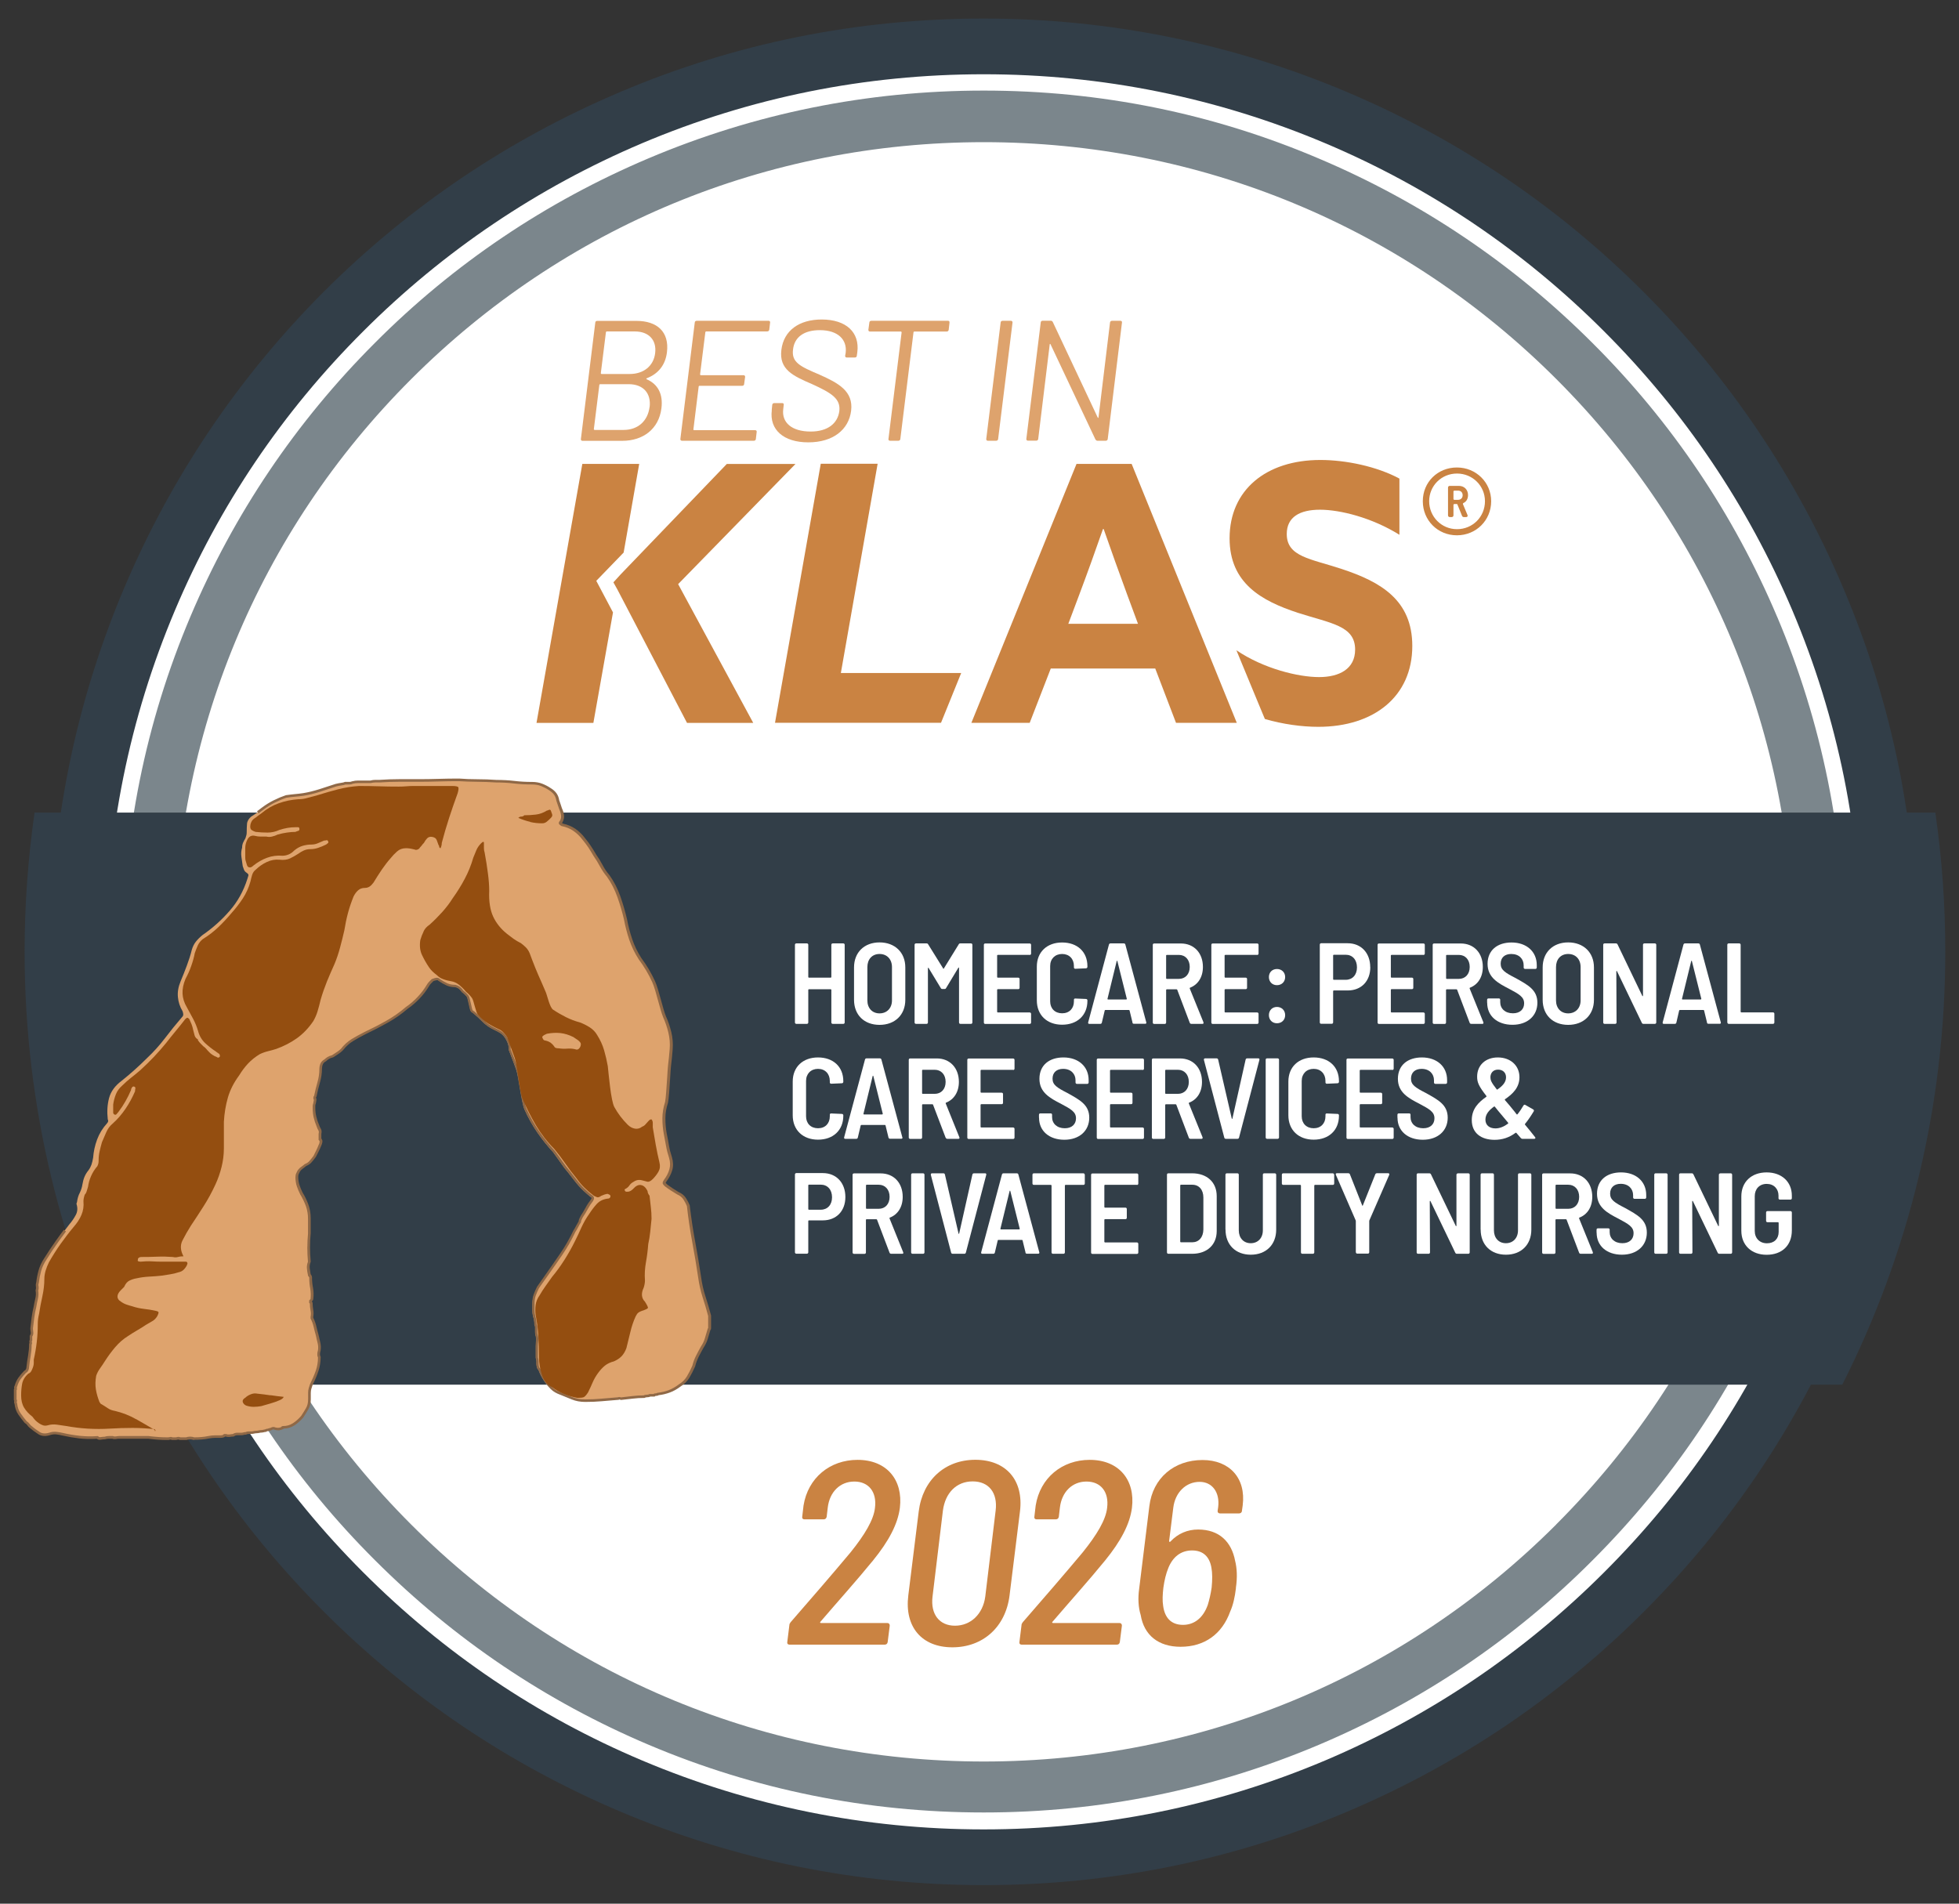 <?xml version="1.0" encoding="UTF-8"?><svg id="Layer_1" xmlns="http://www.w3.org/2000/svg" xmlns:xlink="http://www.w3.org/1999/xlink" viewBox="0 0 255.6 248.4"><rect x="0" y="0" width="255.6" height="248.4" fill="#333333" stroke="none"/><defs><style>.cls-1{fill:#fff;}.cls-2{fill:#7b868c;}.cls-3{fill:#323e48;}.cls-4{fill:#944e10;}.cls-5{fill:#dea36d;}.cls-6{fill:#ca8342;}.cls-7{fill:#8f6846;}</style><symbol id="Best_in_KLAS_2026_Logo" viewBox="0 0 252 243.56"><circle class="cls-1" cx="126.2" cy="122.57" r="118.81"/><path class="cls-6" d="M105.27,209.36h8.71c.2,0,.31.14.31.34l-.27,2.14c-.03.21-.17.34-.37.34h-12.46c-.2,0-.31-.14-.27-.34l.27-2.18c0-.17.07-.27.17-.41,2.76-3.17,5.38-6.2,7.8-9.09,1.87-2.32,3.03-4.26,3.2-5.82.27-2.08-.82-3.44-2.69-3.44s-3.23,1.36-3.47,3.4l-.14,1.19c-.03.2-.17.34-.37.34h-2.55c-.2,0-.31-.14-.27-.34l.17-1.46c.58-3.61,3.44-5.96,7.05-5.96,3.81,0,5.96,2.62,5.52,6.26-.27,2.11-1.43,4.32-3.51,6.88-2.14,2.62-4.56,5.31-6.84,7.97-.1.1-.07.17.03.17Z"/><path class="cls-6" d="M116.71,205.76l1.36-10.96c.51-4.08,3.4-6.74,7.39-6.74s6.33,2.66,5.82,6.74l-1.36,10.96c-.51,4.12-3.47,6.77-7.46,6.77s-6.26-2.66-5.75-6.77ZM126.75,205.93l1.36-11.27c.27-2.28-.88-3.78-3-3.78s-3.57,1.5-3.88,3.78l-1.36,11.27c-.27,2.28.89,3.78,2.93,3.78s3.64-1.5,3.95-3.78Z"/><path class="cls-6" d="M135.56,209.36h8.71c.2,0,.31.14.31.34l-.27,2.14c-.03.21-.17.34-.37.34h-12.46c-.2,0-.31-.14-.27-.34l.27-2.18c0-.17.07-.27.17-.41,2.76-3.17,5.38-6.2,7.8-9.09,1.87-2.32,3.03-4.26,3.2-5.82.27-2.08-.82-3.44-2.69-3.44s-3.23,1.36-3.47,3.4l-.14,1.19c-.03.2-.17.34-.37.34h-2.55c-.2,0-.31-.14-.27-.34l.17-1.46c.58-3.61,3.44-5.96,7.05-5.96,3.81,0,5.96,2.62,5.51,6.26-.27,2.11-1.43,4.32-3.51,6.88-2.14,2.62-4.56,5.31-6.84,7.97-.1.1-.07.17.03.17Z"/><path class="cls-6" d="M159.46,204.8c-.14,1.19-.37,2.21-.75,3.06-1.05,2.93-3.34,4.6-6.47,4.6-2.89,0-4.77-1.5-5.21-4.15-.31-.99-.37-2.18-.2-3.4l1.33-10.79c.44-3.68,3.23-6.03,6.94-6.03,3.51,0,5.69,2.35,5.24,5.92l-.1.71c0,.2-.17.34-.38.34h-2.48c-.2,0-.34-.14-.31-.34l.07-.48c.24-1.94-.78-3.3-2.42-3.3-1.77,0-3.2,1.36-3.44,3.4l-.54,4.32c0,.1.07.17.17.07.99-1.06,2.25-1.57,3.61-1.57,2.76,0,4.36,1.6,4.83,4.08.24.95.31,2.14.1,3.54ZM156.29,204.73c.1-1.02.1-1.91-.03-2.59-.24-1.4-1.05-2.25-2.52-2.25s-2.52.85-3.1,2.28c-.31.75-.51,1.6-.65,2.59-.1.88-.14,1.67-.03,2.35.2,1.53,1.02,2.49,2.59,2.49,1.46,0,2.62-.89,3.23-2.59.2-.65.38-1.4.51-2.28Z"/><path class="cls-2" d="M230.07,78.06c-5.66-13.37-13.74-25.41-24.08-35.71-10.33-10.33-22.34-18.42-35.71-24.08-13.85-5.9-28.54-8.87-43.72-8.87s-29.87,2.97-43.72,8.83c-13.37,5.66-25.41,13.74-35.71,24.08-10.33,10.33-18.42,22.34-24.08,35.71-5.87,13.85-8.83,28.58-8.83,43.72s2.97,29.87,8.83,43.72c5.66,13.37,13.74,25.41,24.08,35.71,10.33,10.33,22.34,18.42,35.71,24.08,13.85,5.87,28.58,8.83,43.72,8.83s29.87-2.97,43.72-8.83c13.37-5.66,25.41-13.74,35.71-24.08,10.33-10.33,18.42-22.34,24.08-35.71,5.87-13.85,8.83-28.58,8.83-43.72s-2.97-29.84-8.83-43.69M201.25,196.5c-19.95,19.95-46.48,30.93-74.69,30.93s-54.77-10.98-74.72-30.93c-19.95-19.95-30.93-46.48-30.93-74.72s10.98-54.77,30.93-74.72c19.95-19.95,46.48-30.93,74.72-30.93s54.77,10.98,74.72,30.93c19.95,19.95,30.93,46.48,30.93,74.72s-10.98,54.74-30.97,74.72"/><path class="cls-3" d="M238.73,74.38c-6.14-14.49-14.9-27.52-26.09-38.71-11.19-11.19-24.21-19.95-38.71-26.09C158.93,3.24,142.97,0,126.53,0s-32.4,3.21-47.4,9.58c-14.49,6.14-27.52,14.9-38.71,26.09-11.15,11.19-19.92,24.21-26.05,38.71-6.34,15.01-9.58,30.97-9.58,47.4s3.21,32.36,9.58,47.4c6.14,14.49,14.9,27.52,26.09,38.71,11.19,11.19,24.21,19.95,38.71,26.09,15.01,6.34,30.97,9.58,47.4,9.58s32.4-3.21,47.4-9.58c14.49-6.14,27.52-14.9,38.71-26.09,11.19-11.19,19.95-24.21,26.09-38.71,6.34-15.01,9.58-30.97,9.58-47.4-.03-16.44-3.24-32.4-9.62-47.4M232.05,166.35c-5.76,13.64-14.02,25.88-24.55,36.39-10.5,10.5-22.75,18.76-36.39,24.55-14.12,5.97-29.09,9-44.57,9s-30.45-3.04-44.57-9c-13.64-5.76-25.88-14.02-36.39-24.55-10.5-10.5-18.76-22.75-24.55-36.39-5.97-14.12-9-29.09-9-44.57s3.04-30.45,9-44.57c5.76-13.64,14.02-25.88,24.55-36.39,10.5-10.5,22.75-18.76,36.39-24.55,14.12-5.97,29.09-9,44.57-9s30.45,3.04,44.57,9c13.64,5.76,25.88,14.02,36.39,24.55,10.5,10.5,18.76,22.75,24.55,36.39,5.97,14.12,9,29.09,9,44.57s-3.04,30.45-9,44.57"/><path class="cls-3" d="M1.41,121.75c0,20.33,4.84,39.53,13.44,56.51h223.72c8.59-16.98,13.44-36.18,13.44-56.51,0-6.17-.44-12.21-1.3-18.14H2.71c-.85,5.93-1.3,12-1.3,18.14"/><polygon class="cls-6" points="107.91 85.4 112.71 58.09 105.29 58.09 99.32 91.89 120.98 91.89 123.61 85.4 107.91 85.4"/><path class="cls-6" d="M138.66,58.11h7.19l13.72,33.79h-7.93l-2.71-7.09h-13.63l-2.75,7.09h-7.61l13.72-33.79ZM137.58,78.98h9.1l-1.4-3.78c-.98-2.66-2.19-6.02-3.08-8.59h-.09c-.89,2.57-2.1,5.93-3.17,8.77l-1.35,3.59Z"/><path class="cls-6" d="M159.52,82.43c3.59,2.43,8.12,3.5,10.78,3.5s4.71-1.07,4.71-3.59c0-3.13-3.17-3.41-7.51-4.81-4.67-1.54-8.87-3.83-8.87-9.71,0-6.3,4.76-10.22,11.85-10.22,3.31,0,7.37.84,10.31,2.43v7.33c-3.59-2.24-7.75-3.27-10.36-3.27s-4.34.93-4.34,3.17c0,2.99,3.13,3.22,7.19,4.57,5.09,1.68,9.19,4.06,9.19,10.04,0,6.58-4.99,10.55-12.27,10.55-2.15,0-4.63-.34-6.96-1.02.02.09-3.72-8.97-3.72-8.97"/><path class="cls-6" d="M78.25,73.55l.92-1.01,13.86-14.42h8.96l-15.31,15.68,9.8,18.11h-8.64l-9.06-17.36-.55-.99ZM76,73.37l2.18,4.12-2.56,14.42h-7.42l5.98-33.8h7.42l-2.03,11.57-3.56,3.68Z"/><path class="cls-5" d="M35,183.92c-.11.06-.24.1-.39.13-.14.03-.33.01-.56-.04-.11-.06-.22-.07-.3-.04-.09.03-.19.07-.3.13h-.09c-.11.06-.22.09-.3.09s-.16.03-.22.09c-.06,0-.14.01-.26.04-.11.03-.2.04-.26.04-.11,0-.23.01-.35.04-.11.03-.23.04-.35.04s-.23.01-.35.04c-.11.03-.23.04-.35.04h-.35c-.11,0-.23.03-.35.09-.11,0-.22.01-.3.04-.09.03-.19.04-.3.04h-.52c-.17,0-.35.06-.52.17-.11,0-.26.01-.43.04-.17.03-.35.01-.52-.04h-.17c-.06.06-.13.1-.22.13-.09.03-.19.04-.3.04h-.73c-.26,0-.53.03-.82.09-.29.06-.59.1-.91.13-.32.03-.65.04-.99.04-.17-.06-.35-.09-.52-.09s-.35.03-.52.09h-.78c-.11-.06-.23-.07-.35-.04-.11.03-.2.04-.26.04h-.43c-.11-.06-.22-.07-.3-.04-.09.03-.19.04-.3.04-.4,0-.81-.02-1.21-.04-.4-.03-.83-.07-1.3-.13h-3.8c-.11,0-.26.01-.43.04-.17.03-.32.01-.43-.04h-.48c-.2,0-.39.03-.56.09-.17,0-.35.01-.52.04-.17.03-.32-.01-.43-.13-.81.06-1.58.04-2.33-.04-.75-.09-1.5-.22-2.25-.39-.23-.06-.47-.1-.73-.13-.26-.03-.5-.01-.73.04-.63.23-1.15.22-1.56-.04-.4-.26-.81-.56-1.21-.91-.06-.06-.13-.14-.22-.26-.09-.12-.19-.2-.3-.26-.29-.35-.56-.71-.82-1.08-.26-.38-.42-.82-.48-1.34-.06-.11-.07-.22-.04-.3.03-.09.01-.16-.04-.22v-1.3c.06-.06.07-.13.04-.22-.03-.09-.01-.16.04-.22.12-.4.27-.75.48-1.04.2-.29.45-.58.73-.86.12-.06.2-.14.26-.26.06-.11.09-.23.09-.35.06-.52.13-1.02.22-1.51.09-.49.13-.99.13-1.51.06-.06.07-.13.04-.22-.03-.09-.01-.19.04-.3v-.52c.12-.17.16-.34.13-.52-.03-.17-.04-.35-.04-.52.06-.46.12-.92.17-1.38.06-.46.14-.92.26-1.38.06-.35.13-.71.22-1.08.09-.37.1-.73.04-1.08.06-.17.07-.35.04-.52-.03-.17-.01-.35.04-.52.06-.52.16-1.04.3-1.56.14-.52.39-1.04.73-1.56.46-.75.95-1.48,1.47-2.2.52-.72,1.07-1.45,1.64-2.2.35-.4.63-.82.86-1.25.23-.43.26-.91.09-1.43,0-.06.01-.11.04-.17.03-.06.04-.11.04-.17.06-.4.17-.78.35-1.12.17-.35.29-.72.35-1.12.06-.35.14-.66.26-.95.12-.29.29-.58.52-.86.17-.23.3-.48.39-.73.09-.26.16-.56.22-.91.06-.81.23-1.6.52-2.38.29-.78.72-1.48,1.3-2.12.06-.06.1-.13.13-.22.03-.09.01-.19-.04-.3-.11-.98-.06-1.9.17-2.77.23-.86.78-1.61,1.64-2.25.58-.46,1.14-.94,1.69-1.43.55-.49,1.08-.99,1.6-1.51.86-.81,1.66-1.69,2.38-2.64.72-.95,1.46-1.86,2.2-2.72.12-.11.17-.23.17-.35s-.03-.26-.09-.43c-.35-.58-.55-1.2-.61-1.86-.06-.66.06-1.34.35-2.03.29-.69.56-1.38.82-2.07.26-.69.48-1.38.65-2.07.12-.4.29-.75.52-1.04.23-.29.52-.58.86-.86,1.33-.92,2.51-1.97,3.54-3.16,1.04-1.18,1.82-2.58,2.33-4.19.06-.17.1-.32.13-.43.03-.11-.04-.23-.22-.35-.17-.11-.29-.24-.35-.39-.06-.14-.11-.3-.17-.48-.06-.4-.11-.81-.17-1.21-.06-.4-.03-.81.09-1.21,0-.23.04-.45.13-.65.09-.2.19-.39.3-.56.06-.17.1-.32.13-.43.03-.11.04-.26.04-.43,0-.35.01-.69.04-1.04.03-.35.22-.66.56-.95.29-.17.55-.35.78-.52.23-.17.46-.35.69-.52.46-.35.95-.65,1.47-.91s1.04-.47,1.56-.65c.4-.06.78-.1,1.12-.13.35-.03.72-.07,1.12-.13.69-.11,1.4-.29,2.12-.52.72-.23,1.43-.46,2.12-.69.23-.06.46-.1.69-.13.23-.03.4-.07.52-.13h.61c.12,0,.23-.03.35-.09.23-.06.46-.09.69-.09h1.64c.23-.06.45-.09.65-.09h.56c.86-.06,1.7-.09,2.51-.09h2.42c.92,0,1.83-.01,2.72-.04.89-.03,1.8-.04,2.72-.04.75.06,1.54.09,2.38.09s1.66.03,2.46.09c.81,0,1.59.04,2.33.13.75.09,1.53.13,2.33.13.46,0,.88.07,1.25.22.38.14.73.33,1.08.56.29.17.52.38.69.6.17.23.29.52.35.86.06.17.12.35.17.52.06.17.12.35.17.52.12.23.2.51.26.82.06.32,0,.62-.17.91-.11.12-.14.2-.09.26.06.06.14.12.26.17.58.12,1.1.33,1.56.65.46.32.86.71,1.21,1.17.29.35.55.69.78,1.04.23.35.46.72.69,1.12.29.4.56.85.82,1.34.26.49.56.94.91,1.34.58.81,1.04,1.7,1.38,2.68.35.98.63,1.96.86,2.94.17.92.4,1.82.69,2.68.29.86.69,1.7,1.21,2.51.69.92,1.28,1.92,1.77,2.98.49,1.07.97,3.44,1.43,4.6.29.63.52,1.31.69,2.03.17.72.23,1.46.17,2.2-.06.75-.13,1.48-.22,2.2-.09.72-.22,3.99-.39,4.74-.23.69-.35,1.38-.35,2.07s.06,1.35.17,1.99c.12.58.22,1.11.3,1.6.09.49.22.99.39,1.51.17.58.19,1.11.04,1.6-.14.49-.39.97-.73,1.43-.11.17-.16.29-.13.35.03.06.1.15.22.26.23.17.48.35.73.52.26.17.53.35.82.52.4.17.71.42.91.73.2.32.36.62.48.91.17,1.55.4,3.11.69,4.67.29,1.56.55,3.11.78,4.67.12.86.3,1.7.56,2.51.26.81.51,1.64.73,2.51v1.64c0,.06-.01.09-.04.09s-.04.03-.04.09c-.11.4-.23.79-.35,1.17-.11.38-.29.74-.52,1.08-.23.4-.45.81-.65,1.21-.2.4-.36.84-.48,1.3-.23.52-.48.99-.73,1.43-.26.43-.62.79-1.08,1.08-.46.35-.92.61-1.38.78-.46.17-.95.29-1.47.35-.06.06-.14.09-.26.09s-.2.03-.26.09h-.52c-.11.06-.24.09-.39.09s-.27.03-.39.09c-.52,0-1.02.03-1.51.09-.49.06-.99.12-1.51.17-.11-.06-.2-.07-.26-.04-.06.03-.14.04-.26.04-.69.06-1.37.12-2.03.17-.66.06-1.37.09-2.12.09-.63,0-1.2-.1-1.69-.3-.49-.2-1.02-.42-1.6-.65-.17-.06-.36-.14-.56-.26-.2-.11-.39-.26-.56-.43-.35-.35-.65-.72-.91-1.12-.26-.4-.48-.83-.65-1.3-.11-.11-.19-.24-.22-.39-.03-.14-.04-.27-.04-.39v-.34c0-.12-.03-.26-.09-.43v-1.47c0-.23.01-.46.04-.69.03-.23.01-.46-.04-.69-.06-.17-.09-.33-.09-.48v-.69c0-.09-.03-.19-.09-.3,0-.35-.04-.66-.13-.95-.09-.29-.13-.58-.13-.86v-.95c0-.4.06-.76.17-1.08.12-.32.26-.65.43-.99.17-.23.35-.48.52-.73s.35-.5.52-.73c.69-.98,1.35-1.93,1.99-2.85.63-.92,1.21-1.93,1.73-3.03.12-.17.23-.37.35-.61.12-.23.23-.43.35-.61,0-.11.03-.23.09-.35.06-.11.12-.23.17-.34.23-.35.45-.71.65-1.08.2-.37.42-.7.65-.99.12-.17.16-.3.13-.39-.03-.09-.1-.16-.22-.22-.06-.06-.14-.13-.26-.22-.11-.09-.23-.19-.35-.3-.4-.35-.79-.75-1.17-1.21-.37-.46-.73-.92-1.08-1.38-.35-.4-.68-.83-.99-1.3-.32-.46-.65-.92-.99-1.38-.75-.81-1.44-1.67-2.07-2.59-.63-.92-1.18-1.9-1.64-2.94-.4-.86-.76-4.28-1.08-5.18-.32-.89-.65-1.77-.99-2.64v-.35c-.06-.35-.17-.68-.35-.99-.17-.32-.4-.59-.69-.82-.17-.11-.35-.22-.52-.3-.17-.09-.37-.19-.6-.3-.46-.23-.88-.53-1.25-.91s-.76-.73-1.17-1.08c-.06-.06-.11-.1-.17-.13-.06-.03-.11-.07-.17-.13-.17-.23-.36-1.73-.56-1.96-.2-.23-.42-.43-.65-.6-.11-.17-.24-.32-.39-.43-.14-.11-.33-.2-.56-.26-.4,0-.76-.07-1.08-.22-.32-.14-.65-.33-.99-.56-.11-.11-.24-.16-.39-.13-.14.03-.3.07-.48.13-.11.12-.23.23-.35.35-.11.12-.2.23-.26.35-.35.58-.75,1.11-1.21,1.6-.46.49-.98.94-1.56,1.34-.81.69-1.67,1.3-2.59,1.82-.92.52-1.87,1.01-2.85,1.47-.58.29-1.12.59-1.64.91-.52.32-.98.73-1.38,1.25-.17.17-.37.33-.61.48-.23.14-.43.27-.61.39-.23.06-.42.13-.56.22-.14.09-.27.19-.39.3-.23.12-.39.27-.48.48-.09.2-.13.42-.13.65,0,.58-.09,1.17-.26,1.77-.17.61-.32,1.2-.43,1.77-.06.06-.09.12-.09.17v.09c.06.12.07.23.04.35-.03.12-.04.2-.04.26-.06.17-.09.3-.09.39v.3c0,.4.04.79.13,1.17.09.38.22.76.39,1.17.06.17.13.33.22.48.09.14.1.33.04.56v.69c.12.12.16.24.13.39-.03.14-.07.27-.13.39-.11.29-.23.55-.35.78-.11.23-.23.46-.35.69-.17.23-.35.45-.52.65-.17.2-.4.36-.69.48-.11.12-.26.23-.43.35-.17.12-.32.26-.43.43-.06.12-.11.23-.17.35-.06.12-.09.26-.09.43,0,.4.06.78.17,1.12.12.34.26.69.43,1.04.29.46.53.97.73,1.51.2.55.3,1.14.3,1.77v1.9c-.06.63-.09,1.25-.09,1.86s.03,1.22.09,1.86c-.11.29-.16.58-.13.86.03.29.07.58.13.86.06.06.1.12.13.17.03.06.04.12.04.17,0,.46.04.92.13,1.38.09.46.1.92.04,1.38,0,.06-.01.1-.04.13-.03.03-.07.07-.13.13v.17c.06.06.09.12.09.17,0,.29.03.58.09.86.06.29.06.58,0,.86v.17c.17.35.3.71.39,1.08.09.38.19.76.3,1.17.06.29.13.61.22.95.09.35.1.69.04,1.04-.06.17-.09.33-.09.48s.03.27.09.39c0,.63-.1,1.24-.3,1.82-.2.58-.45,1.15-.73,1.73-.06.17-.11.35-.17.52-.06.17-.09.38-.09.61v.86c0,.46-.1.86-.3,1.21-.2.35-.42.69-.65,1.04-.35.4-.72.74-1.12,1-.4.26-.86.39-1.38.39-.06,0-.09.03-.09.09"/><path class="cls-7" d="M23.51,185.48h-.05c-.31-.11-.62-.11-.93,0h-.05s-.82,0-.82,0l-.04-.02c-.08-.04-.15-.05-.23-.03-.14.03-.23.05-.3.05h-.47l-.04-.02s-.12-.05-.17-.03c-.11.04-.23.05-.36.05-.39,0-.8-.01-1.22-.04-.4-.03-.84-.07-1.31-.13h-3.78c-.11,0-.25.01-.4.04-.19.03-.36.02-.5-.04h-.44c-.18,0-.35.03-.51.08h-.05c-.17,0-.33.02-.49.05-.2.03-.38,0-.52-.12-.79.05-1.57.03-2.29-.05-.75-.09-1.51-.22-2.27-.39-.22-.06-.46-.1-.71-.13-.23-.03-.46-.01-.67.04-.67.24-1.24.22-1.69-.07-.41-.26-.82-.57-1.23-.92-.08-.08-.15-.17-.24-.29-.07-.1-.15-.16-.24-.21l-.06-.04c-.29-.35-.57-.72-.83-1.09-.27-.39-.44-.86-.5-1.39-.07-.15-.08-.28-.04-.4.01-.03,0-.03,0-.04l-.05-.05v-1.44l.05-.05s0,0,0-.04c-.04-.13-.02-.26.05-.36.12-.4.28-.76.49-1.05.21-.3.46-.59.75-.89l.05-.03c.08-.04.14-.1.18-.18.05-.09.07-.18.07-.27.06-.55.13-1.06.22-1.54.08-.48.13-.97.13-1.48v-.07l.05-.05s.01-.01,0-.04c-.04-.12-.03-.25.03-.4v-.53l.03-.04c.09-.14.13-.27.1-.39-.03-.19-.05-.37-.05-.55l.17-1.4c.06-.47.15-.94.26-1.4.06-.34.13-.7.22-1.08.08-.35.1-.69.04-1.01v-.04s0-.04,0-.04c.05-.15.06-.29.04-.44-.03-.19-.02-.39.04-.58.06-.52.16-1.04.31-1.57.15-.54.4-1.08.76-1.61.47-.75.96-1.5,1.47-2.21l.33-.46c.22-.31.32-.45.74-1l.27.21c-.41.54-.51.68-.73.99l-.33.46c-.51.7-1,1.44-1.46,2.19-.34.5-.58,1.01-.72,1.51-.14.51-.24,1.02-.3,1.53v.03c-.06.15-.07.29-.04.44.03.18.02.37-.04.56.05.35.04.72-.05,1.11-.08.37-.16.73-.21,1.07-.12.46-.2.92-.26,1.38l-.17,1.38c0,.14.02.3.04.47.03.2,0,.4-.13.6v.51l-.02.04c-.04.07-.05.13-.03.17.04.12.03.24-.03.33,0,.51-.05,1.01-.13,1.48-.08.48-.16.98-.21,1.5,0,.12-.03.27-.1.4-.07.14-.17.25-.31.32-.27.27-.5.55-.7.82-.19.27-.34.6-.45.99v.04s-.04.03-.04.03c0,0-.01.01,0,.05.04.12.03.23-.03.33v1.18c.06.1.08.21.03.33-.02.05,0,.12.03.17l.02.06c.05.49.2.91.45,1.26.25.36.51.71.79,1.04.12.07.24.17.33.29.08.11.15.19.2.24.38.33.78.63,1.18.88.35.23.83.24,1.41.03.27-.07.54-.08.81-.05.27.03.52.07.76.13.74.17,1.49.3,2.23.38.73.08,1.5.1,2.3.04h.08s.06.05.06.05c.08.08.16.1.28.08.17-.03.34-.04.52-.05.18-.06.38-.09.59-.09h.51l.04.02c.08.04.19.05.33.03.17-.03.33-.05.46-.05h3.8c.48.06.91.1,1.31.13.41.03.81.04,1.2.04.09,0,.18-.01.25-.03.12-.04.25-.03.39.03h.39s.09,0,.22-.04c.14-.04.28-.02.42.04h.71c.36-.12.73-.12,1.09,0,.32,0,.64-.01.95-.04.31-.03.61-.07.89-.13.3-.06.59-.09.85-.09h.73c.09,0,.18-.01.25-.03.06-.02.11-.05.15-.09l.05-.05h.3c.15.06.29.07.44.05.15-.03.29-.04.41-.05.19-.12.38-.17.57-.17h.52c.09,0,.18-.01.25-.03.09-.03.19-.05.32-.05.13-.06.26-.09.38-.09h.35c.1,0,.2-.01.3-.04.22-.06.46-.03.69-.09.13-.03.25-.05.39-.05.02,0,.09,0,.22-.04.09-.02.17-.04.23-.04.08-.06.18-.09.28-.09.04,0,.11-.01.23-.07l.04-.02h.09c.11-.06.21-.09.29-.12.12-.04.26-.03.41.04.2.05.36.06.47.04.1-.02.2-.05.28-.08.04-.08.12-.14.23-.14.48,0,.92-.12,1.29-.36.39-.25.75-.57,1.09-.96.22-.33.43-.67.63-1.01.19-.32.28-.69.28-1.12v-.86c0-.24.03-.47.09-.66.06-.17.12-.35.17-.52.29-.58.54-1.16.74-1.73.19-.54.29-1.12.29-1.72-.06-.13-.09-.27-.09-.43s.03-.34.09-.53c.05-.29.03-.62-.05-.94-.09-.34-.16-.66-.22-.96-.11-.4-.22-.79-.3-1.16-.08-.36-.21-.71-.38-1.04l-.02-.04v-.21c.06-.3.06-.57,0-.83-.06-.3-.09-.61-.09-.9,0,0,0-.02-.04-.05l-.05-.05v-.31l.08-.08s.07-.07.1-.1v-.03c.05-.44.04-.89-.04-1.33-.09-.47-.13-.95-.13-1.41,0-.03,0-.06-.02-.09-.02-.04-.05-.09-.1-.13l-.04-.04v-.05c-.07-.29-.11-.59-.14-.88-.03-.3.01-.61.13-.91-.06-.63-.08-1.25-.08-1.83s.03-1.23.09-1.87v-1.89c0-.61-.1-1.19-.29-1.71-.2-.53-.44-1.03-.72-1.48-.18-.36-.33-.72-.45-1.07-.12-.36-.18-.76-.18-1.18,0-.2.03-.37.1-.51.06-.12.12-.23.17-.35.14-.21.3-.37.49-.5.16-.11.3-.22.41-.32l.06-.04c.26-.1.47-.24.62-.43.18-.21.35-.42.51-.64.1-.2.21-.43.33-.67.11-.22.23-.48.34-.77.06-.11.1-.23.12-.36.01-.06.01-.14-.08-.23l-.05-.05v-.8c.05-.18.04-.33-.02-.43-.09-.15-.17-.32-.23-.51-.17-.4-.3-.8-.39-1.18-.09-.38-.13-.79-.13-1.21v-.3c0-.1.03-.23.09-.42,0-.07.02-.15.05-.27.02-.08.01-.15-.03-.23l-.02-.04v-.13c0-.09.03-.17.1-.25.12-.58.26-1.16.43-1.74.17-.59.25-1.17.25-1.73,0-.25.05-.49.14-.72.1-.23.28-.41.53-.55.12-.12.26-.22.4-.31.15-.09.34-.17.58-.23.17-.11.36-.24.58-.38.22-.13.41-.29.58-.45.4-.52.88-.95,1.41-1.28.51-.31,1.07-.62,1.65-.91.97-.46,1.93-.95,2.85-1.47.91-.51,1.77-1.11,2.57-1.8.58-.4,1.09-.85,1.54-1.33.45-.47.85-1,1.19-1.57.06-.12.16-.25.28-.38.12-.12.23-.23.35-.35l.03-.03h.04c.18-.07.34-.12.49-.15.2-.04.39.02.54.18.31.2.64.39.94.53.29.13.63.2,1.01.2h.04c.25.07.47.17.63.3.15.12.29.27.41.45.23.17.45.38.65.61.13.15.22.52.35,1.13.07.3.16.76.22.84.03.03.07.06.11.08.08.04.15.09.22.16.39.34.79.7,1.17,1.08.36.36.77.66,1.21.88l.6.3c.18.09.36.19.54.31.32.25.56.55.75.88.18.34.31.69.36,1.05v.34c.35.87.68,1.75.99,2.61.15.41.3,1.32.46,2.28.19,1.13.4,2.42.62,2.88.46,1.03,1.01,2.01,1.63,2.91.63.91,1.32,1.78,2.06,2.57.38.51.71.96,1.01,1.4.32.46.65.89.98,1.28.35.46.71.93,1.08,1.39.37.45.75.85,1.15,1.19.12.12.23.21.34.3.11.08.19.15.26.21.14.08.24.18.28.3.05.14,0,.31-.15.54-.23.29-.45.62-.64.98-.2.38-.42.75-.66,1.09-.05.1-.1.21-.16.33-.05.09-.07.18-.07.27v.05l-.03.04c-.11.16-.22.35-.34.59-.12.24-.24.44-.36.62-.51,1.08-1.1,2.11-1.73,3.03-.59.87-1.25,1.8-1.99,2.85-.17.23-.34.47-.52.73-.18.27-.36.52-.52.74-.15.3-.29.63-.41.95-.11.3-.16.64-.16,1.02v.95c0,.27.04.54.12.82.09.29.13.61.14.96.06.12.09.24.09.34v.69c0,.12.03.27.08.42.07.26.08.52.05.77-.03.23-.04.45-.04.67v1.44c.06.18.09.33.09.46v.35c0,.1.01.22.04.36.02.11.08.21.17.3l.04.06c.17.45.38.87.63,1.26.25.39.55.76.88,1.1.16.16.34.3.53.4.2.11.37.19.53.25.59.24,1.12.45,1.61.65.47.19,1.01.29,1.62.29.75,0,1.46-.03,2.1-.09l2.03-.17c.14,0,.18-.02.19-.02.1-.05.22-.04.37.02.5-.05.99-.11,1.46-.17.49-.06.99-.09,1.49-.09.13-.06.27-.09.43-.09.12,0,.22-.02.31-.07l.04-.02h.5c.08-.06.19-.09.32-.09.07,0,.12-.01.14-.03l.04-.04h.06c.5-.06.98-.17,1.43-.34.44-.17.89-.42,1.34-.76.45-.28.79-.62,1.04-1.03.26-.43.5-.9.72-1.41.11-.44.27-.89.48-1.3.2-.4.42-.81.65-1.22.23-.34.4-.69.5-1.05.11-.37.23-.75.34-1.14,0-.09.04-.15.09-.19v-1.58c-.22-.83-.46-1.66-.73-2.48-.26-.81-.45-1.66-.57-2.54-.23-1.54-.49-3.11-.78-4.66-.29-1.55-.52-3.11-.69-4.66-.11-.27-.26-.56-.45-.86-.18-.29-.46-.51-.83-.67-.31-.19-.59-.36-.85-.53-.26-.17-.51-.35-.74-.52-.15-.14-.23-.24-.27-.32-.06-.12-.02-.28.14-.52.34-.45.58-.91.71-1.38.13-.45.12-.96-.04-1.5-.17-.52-.31-1.04-.39-1.53-.09-.49-.19-1.02-.3-1.6-.12-.65-.18-1.33-.18-2.02s.12-1.42.35-2.13c.1-.45.19-1.94.27-3.14.04-.7.08-1.3.11-1.57.09-.74.16-1.48.22-2.2.06-.73,0-1.45-.17-2.15-.17-.71-.4-1.38-.68-2-.22-.55-.43-1.33-.66-2.16-.25-.92-.51-1.88-.77-2.44-.48-1.05-1.07-2.04-1.75-2.95-.53-.82-.94-1.68-1.24-2.55-.29-.87-.53-1.78-.7-2.7-.22-.95-.51-1.93-.86-2.91-.34-.96-.8-1.85-1.36-2.64-.34-.4-.65-.86-.92-1.36-.26-.49-.53-.93-.81-1.32-.24-.41-.47-.79-.69-1.13-.23-.34-.49-.69-.77-1.02-.34-.45-.73-.83-1.18-1.14-.44-.3-.94-.51-1.49-.62h-.04c-.13-.08-.23-.15-.3-.22-.06-.06-.17-.23.07-.48.15-.25.19-.5.14-.77-.05-.3-.14-.56-.24-.78-.06-.19-.12-.36-.18-.52-.06-.19-.12-.36-.18-.54-.06-.34-.16-.61-.32-.82-.16-.21-.38-.4-.64-.56-.34-.23-.7-.41-1.05-.55-.36-.14-.76-.2-1.19-.2-.81,0-1.6-.04-2.35-.13-.74-.09-1.52-.13-2.31-.13-1.68-.12-3.39-.06-4.85-.17-.89,0-1.8.01-2.7.04-.86.03-1.78.04-2.73.04h-2.42c-.78,0-1.62.03-2.5.09h-.57c-.18,0-.39.03-.61.08h-.04s-1.64,0-1.64,0c-.21,0-.42.03-.63.08-.13.06-.27.1-.4.1h-.57c-.13.06-.31.1-.54.13-.22.03-.45.07-.67.13-.68.23-1.38.46-2.11.69-.72.23-1.44.41-2.14.52-.41.06-.79.1-1.14.13-.34.03-.71.07-1.11.13-.48.16-1,.38-1.5.63-.5.25-.99.55-1.44.89l-.69.52-.2-.27.69-.52c.47-.35.97-.66,1.5-.92.52-.26,1.05-.48,1.58-.66.44-.06.82-.11,1.16-.14.34-.03.72-.07,1.11-.13.68-.11,1.38-.29,2.09-.51.72-.23,1.43-.46,2.12-.69.25-.06.49-.11.72-.14.21-.03.37-.06.46-.11l.04-.02h.65c.09,0,.18-.02.27-.07h.04c.25-.07.49-.1.73-.1h1.62c.24-.06.46-.09.67-.09h.56c.87-.06,1.72-.09,2.51-.09h2.42c.94,0,1.86-.01,2.72-.04.9-.03,1.82-.04,2.73-.04.75.06,1.54.09,2.38.09s1.65.03,2.48.09h.01c.79,0,1.58.04,2.33.13.74.09,1.52.13,2.31.13.48,0,.92.08,1.31.23.38.15.76.34,1.11.58.3.18.55.4.73.64.19.25.32.57.38.94.05.15.11.32.17.49.06.18.12.35.17.52.11.22.21.51.27.84.07.36,0,.7-.19,1.03l-.02.03s-.04.04-.05.05c.03.03.08.06.16.1.59.12,1.12.35,1.6.67.47.33.89.73,1.25,1.21.28.34.55.69.78,1.05.23.35.47.73.7,1.13.28.39.56.84.82,1.34.25.48.55.92.89,1.31.59.83,1.06,1.74,1.41,2.73.35.99.64,1.99.87,2.96.17.91.4,1.81.69,2.66.28.85.69,1.68,1.19,2.47.69.92,1.29,1.94,1.78,3,.27.59.53,1.56.79,2.49.21.78.43,1.59.64,2.11.29.63.52,1.32.7,2.05.18.74.24,1.5.18,2.26-.05.72-.13,1.47-.22,2.21-.03.26-.07.86-.11,1.55-.07,1.21-.17,2.72-.28,3.21-.23.69-.34,1.37-.34,2.04s.06,1.33.17,1.96c.12.57.22,1.11.3,1.6.08.48.21.98.38,1.49.18.61.2,1.18.05,1.7-.15.51-.4,1-.76,1.48-.07.11-.09.16-.1.19.02.03.07.09.17.19.21.16.46.33.71.5.26.17.53.34.81.51.41.17.74.44.96.79.2.32.37.64.49.94v.04c.18,1.54.41,3.11.7,4.66.29,1.55.55,3.13.78,4.67.12.86.3,1.69.56,2.48.27.83.51,1.67.74,2.52v.04s0,1.64,0,1.64c0,.11-.04.18-.09.22h0c-.12.41-.23.8-.35,1.17-.12.39-.3.77-.54,1.13-.22.39-.44.79-.64,1.19-.19.39-.35.81-.46,1.26-.24.54-.49,1.03-.75,1.47-.27.46-.66.84-1.14,1.14-.46.35-.94.62-1.41.79-.46.17-.95.29-1.46.35-.08.06-.2.09-.33.09-.05,0-.11,0-.14.04l-.05.05h-.55c-.13.06-.27.09-.43.09-.11,0-.22.02-.31.07l-.04.02h-.04c-.5,0-1,.03-1.49.09-.49.06-.99.12-1.51.17h-.05s-.04-.02-.04-.02c-.09-.04-.12-.04-.12-.04-.07.04-.17.06-.32.06l-2.02.17c-.65.06-1.37.09-2.13.09-.66,0-1.24-.11-1.75-.32-.49-.2-1.02-.42-1.6-.65-.17-.06-.37-.15-.58-.27-.21-.12-.41-.27-.6-.46-.35-.35-.67-.74-.93-1.15-.26-.4-.48-.84-.65-1.3-.12-.13-.2-.28-.24-.45-.03-.16-.05-.3-.05-.42v-.35c0-.1-.03-.22-.08-.38v-.05s0-1.47,0-1.47c0-.23.02-.47.04-.71.03-.21.01-.42-.04-.63-.06-.18-.09-.36-.09-.52v-.69c0-.06-.02-.13-.07-.22l-.02-.04v-.04c0-.33-.04-.63-.12-.9-.09-.3-.14-.61-.14-.91v-.95c0-.42.06-.8.18-1.14.12-.33.27-.67.44-1.01.18-.24.35-.49.53-.75.18-.26.35-.51.52-.74.74-1.05,1.39-1.98,1.98-2.85.62-.9,1.2-1.91,1.72-3,.12-.19.24-.38.35-.61.12-.23.23-.42.33-.58,0-.12.04-.24.1-.37.06-.12.12-.23.17-.35.24-.36.45-.72.65-1.09.2-.38.43-.72.67-1.02.11-.17.1-.23.1-.23-.01-.04-.06-.08-.13-.12l-.04-.03s-.11-.1-.24-.2c-.12-.09-.25-.2-.36-.32-.4-.34-.8-.76-1.18-1.22-.38-.46-.74-.93-1.08-1.39-.34-.39-.67-.83-1-1.3-.3-.44-.62-.89-.99-1.38-.74-.8-1.44-1.67-2.08-2.6-.63-.92-1.19-1.92-1.66-2.97-.23-.5-.44-1.75-.64-2.96-.16-.95-.31-1.84-.44-2.23-.31-.87-.64-1.75-.99-2.63v-.06s-.01-.35-.01-.35c-.05-.29-.16-.61-.33-.91-.16-.3-.38-.56-.65-.77-.16-.1-.33-.2-.49-.28l-.61-.3c-.47-.24-.91-.55-1.3-.94-.37-.37-.76-.73-1.16-1.07-.05-.05-.1-.09-.14-.11-.07-.04-.15-.09-.22-.16-.12-.15-.19-.48-.3-1-.07-.33-.19-.88-.27-.97-.19-.22-.4-.42-.62-.58l-.04-.04c-.1-.16-.22-.29-.35-.39-.12-.1-.28-.17-.48-.22-.42,0-.8-.08-1.13-.23-.32-.15-.67-.34-1.02-.58-.1-.1-.17-.12-.26-.1-.13.03-.27.06-.42.11-.11.11-.21.21-.32.32-.1.1-.18.2-.23.3-.36.6-.77,1.15-1.24,1.64-.47.5-1,.96-1.58,1.36-.8.69-1.68,1.3-2.61,1.82-.93.52-1.89,1.02-2.86,1.48-.57.29-1.12.59-1.63.9-.5.3-.95.71-1.34,1.21-.2.2-.41.37-.65.52-.23.14-.43.27-.6.39l-.05.02c-.22.05-.39.12-.52.2-.13.08-.25.17-.36.28l-.04.03c-.2.1-.33.23-.4.39-.08.18-.12.38-.12.58,0,.59-.09,1.2-.27,1.82-.17.58-.31,1.18-.43,1.76v.05s-.04.04-.04.04c-.03.04-.04.05-.04.05v.05c.06.14.07.28.04.43-.03.13-.04.19-.04.22v.05c-.07.2-.09.29-.09.34v.3c0,.39.04.77.13,1.13.08.36.21.75.38,1.14.06.18.13.33.21.45.11.18.13.41.07.67v.61c.12.14.16.31.13.49-.03.16-.08.31-.14.43-.11.28-.23.55-.35.78-.11.23-.23.46-.35.69-.18.25-.36.47-.54.68-.18.22-.43.39-.73.51-.12.11-.26.23-.43.34-.15.1-.28.23-.38.38-.05.1-.1.21-.16.33-.04.09-.07.21-.07.36,0,.38.06.74.16,1.07.11.34.26.68.42,1.01.29.46.54.98.74,1.53.21.56.31,1.18.31,1.83v1.9c-.06.65-.09,1.27-.09,1.86s.03,1.21.09,1.84v.04s-.01.04-.01.04c-.11.27-.14.52-.12.79.03.26.07.53.12.8.05.06.09.12.12.18.04.08.06.16.06.25,0,.45.04.9.13,1.35.09.48.1.96.04,1.44,0,.09-.03.17-.1.23-.01.02-.04.04-.08.08v.04c.06.07.09.15.09.24,0,.27.03.55.08.83.06.31.06.62,0,.93v.1c.17.35.3.71.39,1.08.08.36.19.75.3,1.16.06.3.13.61.22.96.09.37.11.74.05,1.11-.06.18-.08.32-.08.45s.02.22.07.31l.02.04v.04c0,.65-.11,1.28-.31,1.87-.2.59-.45,1.18-.74,1.75-.05.15-.11.32-.16.5-.05.16-.08.34-.08.55v.86c0,.49-.11.93-.33,1.3-.2.35-.42.7-.65,1.05-.37.43-.76.78-1.17,1.04-.41.26-.87.4-1.39.41v.02l-.09.05c-.12.06-.27.11-.43.14-.17.03-.38.02-.64-.05h-.04c-.05-.04-.12-.07-.17-.05-.08.03-.17.06-.28.12l-.04.02h-.09c-.12.06-.24.09-.34.09-.04,0-.07.01-.1.04l-.05.05h-.07s-.08,0-.22.04c-.13.03-.23.05-.3.05-.11,0-.2.01-.3.04-.23.06-.47.03-.69.09-.13.03-.26.05-.39.05h-.35c-.09,0-.18.02-.27.07l-.04.02h-.04c-.1,0-.18.01-.25.03-.11.04-.23.05-.36.05h-.52c-.14,0-.28.05-.42.14l-.04.03h-.05c-.11,0-.25.01-.4.04-.19.03-.39.02-.57-.04h-.08c-.06.05-.14.09-.23.12-.11.03-.23.05-.36.05h-.73c-.25,0-.51.03-.79.08-.29.06-.6.1-.92.13-.33.03-.67.04-1.01.04"/><path class="cls-4" d="M53.47,119.1c.17-.35.43-.63.78-.86.58-.52,1.12-1.07,1.64-1.64.52-.58.98-1.18,1.38-1.82.58-.81,1.1-1.64,1.56-2.51.46-.86.84-1.79,1.12-2.77.12-.29.25-.61.39-.95.14-.35.36-.66.65-.95.12-.11.2-.17.26-.17s.09.03.09.09v.73c0,.2.03.39.09.56.17.92.32,1.83.43,2.72.12.89.17,1.66.17,2.29-.06,1.38.12,2.51.52,3.37.4.86,1.01,1.61,1.81,2.25.29.23.58.45.86.65.29.2.61.39.95.56.23.17.45.36.65.56.2.2.36.45.48.73.23.63.48,1.27.73,1.9.26.63.53,1.27.82,1.9.17.4.36.84.56,1.3.2.46.53,2.08.99,2.31.52.35,1.07.66,1.64.95.58.29,1.18.52,1.82.69.46.17.89.39,1.3.65.4.26.72.59.95.99.4.63.71,1.3.91,1.99.2.69.36,1.38.48,2.07.12,1.04.4,4.51.86,5.35.46.84,1.04,1.6,1.73,2.29.29.29.61.46.95.52.35.06.66-.03.95-.26.17-.06.32-.16.43-.3.12-.14.23-.27.35-.39.06-.06.12-.11.17-.17.06-.06.14-.09.26-.09.06.06.1.13.13.22.03.09.04.16.04.22v.6c.12.75.25,1.51.39,2.29.14.78.3,1.54.48,2.29.12.46.07.86-.13,1.21-.2.35-.45.66-.73.95-.29.29-.53.4-.73.35-.2-.06-.42-.11-.65-.17-.23-.06-.43-.07-.6-.04-.17.03-.35.1-.52.22-.23.12-.4.26-.52.43-.11.17-.26.32-.43.43-.11.06-.19.1-.22.13-.03.03-.01.1.04.22.06.06.12.09.17.09h.17c.12,0,.23-.03.35-.09.12-.06.23-.14.35-.26.35-.4.69-.58,1.04-.52.35.06.63.32.86.78,0,.12.03.23.09.35.06.12.12.2.17.26.06.52.12,1.02.17,1.51.06.49.09.99.09,1.51-.06.58-.11,1.14-.17,1.69-.06.55-.14,1.08-.26,1.6-.06.81-.16,1.6-.3,2.38-.14.78-.19,1.57-.13,2.38,0,.12-.01.26-.04.43-.03.17-.07.35-.13.52-.17.35-.24.68-.22.99.03.32.16.59.39.82.29.46.42.73.39.82-.03.09-.3.22-.82.39-.17.06-.32.13-.43.22-.12.09-.23.24-.35.48-.29.63-.52,1.31-.69,2.03-.17.72-.35,1.43-.52,2.12-.17.46-.39.82-.65,1.08s-.59.48-.99.65c-.46.12-.85.3-1.17.56-.32.26-.62.59-.91.99-.29.4-.52.81-.69,1.21-.17.4-.37.84-.6,1.3-.23.35-.42.55-.56.61-.14.06-.42.09-.82.09-.63-.11-1.22-.29-1.77-.52-.55-.23-1.05-.52-1.51-.86-.35-.17-.63-.4-.86-.69-.23-.29-.4-.63-.52-1.04-.12-.35-.2-.71-.26-1.08-.06-.37-.09-.73-.09-1.08,0-.92-.03-1.86-.09-2.81-.06-.95-.17-1.86-.35-2.72-.06-.46-.06-.91,0-1.34.06-.43.23-.85.52-1.25.23-.4.49-.81.78-1.21.29-.4.58-.81.86-1.21.58-.69,1.11-1.43,1.6-2.2.49-.78.94-1.57,1.34-2.38.29-.57.58-1.18.86-1.82.29-.63.63-1.24,1.04-1.81.29-.46.62-.89.99-1.3.38-.4.88-.63,1.51-.69.06,0,.12-.03.17-.09.06-.06.09-.11.09-.17,0-.11-.03-.19-.09-.22-.06-.03-.14-.07-.26-.13-.11,0-.26.03-.43.09-.17.06-.32.12-.43.17-.23.17-.42.23-.56.17-.14-.06-.27-.11-.39-.17-.46-.35-.88-.71-1.25-1.08-.37-.37-.71-.76-.99-1.17-.52-.63-1.01-1.28-1.47-1.94-.46-.66-.95-1.31-1.47-1.94-.92-.92-1.71-1.95-2.38-3.07-.66-1.12-1.25-2.29-1.77-3.5-.35-.92-.68-4.37-.99-5.26-.32-.89-.65-1.8-.99-2.72-.11-.17-.24-.35-.39-.52-.14-.17-.3-.32-.48-.43-.52-.23-1.04-.5-1.56-.82-.52-.32-.98-.71-1.38-1.17-.29-.29-.55-1.86-.78-2.18-.23-.32-.49-.59-.78-.82-.29-.35-.59-.65-.91-.91-.32-.26-.68-.42-1.08-.48-.35-.06-.68-.14-.99-.26-.32-.11-.59-.29-.82-.52-.23-.17-.43-.35-.61-.52-.17-.17-.32-.35-.43-.52-.35-.52-.65-1.05-.91-1.6-.26-.55-.33-1.2-.22-1.94.12-.4.26-.78.43-1.12M69.98,133.59c.17.12.35.29.52.52.06.12.14.19.26.22.12.03.23.04.35.04.35.06.72.07,1.12.04.4-.03.81.01,1.21.13.17,0,.32-.1.43-.3.12-.2.14-.39.09-.56-.11-.17-.26-.32-.43-.43-.17-.11-.35-.23-.52-.35-.58-.29-1.14-.46-1.69-.52-.55-.06-1.14-.03-1.77.09-.11.06-.23.12-.35.17-.11.06-.2.14-.26.26.06.17.12.29.17.35.06.06.12.09.17.09.29.06.52.14.69.26M67.38,104.84c.52.12,1.04.17,1.56.17.23,0,.43-.07.61-.22.17-.14.35-.3.52-.48.17-.17.23-.33.17-.48-.06-.14-.11-.3-.17-.48-.06-.11-.14-.14-.26-.09-.11.06-.2.09-.26.09-.46.29-.94.46-1.43.52-.49.06-.99.09-1.51.09-.11.12-.24.17-.39.17s-.27.06-.39.17c.52.23,1.04.4,1.56.52M15.95,182.76c-.86-.49-1.79-.85-2.77-1.08-.35-.06-.65-.17-.91-.35-.26-.17-.53-.35-.82-.52-.06,0-.1-.03-.13-.09-.03-.06-.07-.11-.13-.17-.23-.57-.39-1.14-.48-1.68-.09-.55-.07-1.14.04-1.77.12-.35.29-.68.52-.99.23-.32.43-.62.61-.91.4-.63.85-1.24,1.34-1.82.49-.58,1.05-1.07,1.69-1.47.35-.23.73-.48,1.17-.73s.82-.5,1.17-.73c.29-.17.56-.33.82-.48.26-.14.47-.36.65-.65.12-.23.17-.39.17-.48s-.11-.16-.35-.21c-.52-.12-1.04-.2-1.56-.26-.52-.06-1.04-.17-1.56-.35-.23-.06-.48-.13-.73-.22-.26-.09-.5-.22-.73-.39-.29-.17-.43-.39-.43-.65s.14-.53.43-.82c.06-.06.13-.13.22-.22.09-.09.16-.16.22-.22.17-.4.4-.68.69-.82.29-.14.61-.25.95-.3.52-.12,1.07-.19,1.64-.22.58-.03,1.12-.07,1.64-.13.35-.06.71-.12,1.08-.17.38-.06.73-.14,1.08-.26.29-.06.52-.17.69-.35.17-.17.32-.37.43-.61.06-.12.07-.22.04-.3-.03-.09-.1-.13-.22-.13h-3.03c-.46,0-.92-.01-1.38-.04-.46-.03-.95-.01-1.47.04-.06,0-.14-.01-.26-.04-.11-.03-.14-.1-.09-.22,0-.12.04-.2.13-.26.09-.06.19-.09.3-.09.69,0,1.38-.01,2.07-.04.69-.03,1.38-.01,2.07.04.23.06.45.06.65,0,.2-.06.45-.09.73-.09-.4-.75-.45-1.44-.13-2.07.32-.63.68-1.27,1.08-1.9.58-.86,1.14-1.73,1.69-2.59.55-.86,1.05-1.78,1.51-2.77.35-.75.62-1.53.82-2.33.2-.81.3-1.61.3-2.42v-3.46c.06-1.09.23-2.15.52-3.16.29-1.01.78-1.97,1.47-2.9.35-.58.73-1.09,1.17-1.56.43-.46.94-.86,1.51-1.21.35-.17.71-.3,1.08-.39.38-.09.73-.19,1.08-.3.98-.35,1.87-.81,2.68-1.38.81-.58,1.53-1.32,2.16-2.25.23-.4.42-.83.56-1.3.14-.46.27-.95.39-1.47.23-.81.51-1.6.82-2.38.32-.78.65-1.54.99-2.29.29-.69.53-1.41.73-2.16.2-.75.39-1.5.56-2.25.12-.75.27-1.5.47-2.25.2-.75.45-1.47.73-2.16.17-.35.38-.62.61-.82.23-.2.52-.3.86-.3.23,0,.43-.06.61-.17.17-.11.35-.29.52-.52.35-.58.71-1.14,1.08-1.69.38-.55.76-1.05,1.17-1.51.23-.29.5-.58.82-.86.32-.29.71-.43,1.17-.43.17,0,.35.01.52.04.17.03.38.07.61.13.12.06.25.06.39,0,.14-.06.25-.14.3-.26.12-.12.2-.22.26-.3.06-.09.14-.19.26-.3.12-.23.26-.43.43-.61.17-.17.4-.23.69-.17.29.06.48.2.56.43.09.23.16.43.22.61.06.06.09.13.09.22s.06.16.17.22c.06-.12.1-.23.13-.35.03-.11.04-.23.04-.35.29-1.09.6-2.17.95-3.24.35-1.07.72-2.15,1.12-3.24.12-.4.14-.66.09-.78-.06-.11-.32-.17-.78-.17h-5.1c-.29,0-.59.01-.91.04-.32.03-.65.04-.99.04-.86,0-1.73-.01-2.59-.04-.86-.03-1.73-.04-2.59-.04-.92.06-1.83.2-2.72.43-.89.23-1.8.49-2.72.78-.46.12-.89.23-1.3.35-.4.12-.81.17-1.21.17-.86.06-1.7.23-2.51.52-.81.29-1.56.72-2.25,1.3-.17.12-.33.23-.48.35-.14.12-.3.23-.48.35-.17.12-.3.27-.39.48-.09.2-.13.39-.13.56,0,.23.07.39.22.48.14.09.3.16.48.22.52.06,1.04.09,1.56.09s1.04-.11,1.56-.35c.35-.11.69-.2,1.04-.26.35-.06.69-.09,1.04-.09h.35c.12,0,.17.09.17.26,0,.12-.06.19-.17.22-.12.03-.23.07-.35.13-.35,0-.72.03-1.12.09-.4.06-.81.14-1.21.26-.23.12-.48.2-.73.26-.26.06-.5.06-.73,0h-.78c-.23,0-.46-.03-.69-.09-.23-.06-.43-.04-.6.04-.17.09-.32.25-.43.48-.17.35-.26.71-.26,1.08v1.17c0,.17.01.32.04.43.03.12.07.26.13.43.06.29.17.45.35.48.17.03.35-.04.52-.22.58-.46,1.18-.81,1.82-1.04.63-.23,1.3-.32,1.99-.26.29,0,.56-.06.82-.17.26-.11.51-.29.73-.52.35-.29.71-.49,1.08-.6.38-.11.76-.17,1.17-.17.29,0,.56-.06.82-.17.26-.11.53-.23.82-.35.12,0,.22-.01.3-.04.09-.03.16.01.22.13.06.12.04.2-.04.26-.09.06-.16.12-.22.17-.35.17-.69.32-1.04.43-.35.12-.69.17-1.04.17-.29,0-.56.06-.82.17-.26.12-.5.26-.73.43-.35.23-.71.43-1.08.61-.37.17-.82.23-1.34.17-.58-.06-1.14.04-1.69.3-.55.26-1.02.59-1.43.99-.23.17-.39.4-.48.69-.09.29-.16.58-.22.86-.23.81-.56,1.54-.99,2.2-.43.66-.91,1.28-1.43,1.86-.58.69-1.17,1.33-1.77,1.9-.61.58-1.28,1.1-2.03,1.56-.29.23-.5.5-.65.82-.14.32-.27.65-.39.99-.11.58-.27,1.15-.48,1.73-.2.58-.45,1.12-.73,1.64-.29.69-.42,1.34-.39,1.94.03.61.22,1.2.56,1.77.29.52.56,1.02.82,1.51.26.49.48,1.02.65,1.6.17.63.48,1.15.91,1.56.43.4.91.78,1.43,1.12.06.06.12.1.17.13.06.03.12.07.17.13.06,0,.1.04.13.13.03.09.04.16.04.22-.06.12-.13.17-.22.17s-.16-.03-.22-.09c-.17-.06-.35-.14-.52-.26-.17-.11-.32-.23-.43-.35-.17-.17-.3-.32-.39-.43-.09-.11-.22-.23-.39-.35-.11-.11-.23-.23-.35-.35-.12-.11-.23-.26-.35-.43,0-.12-.03-.17-.09-.17-.17-.11-.29-.27-.35-.48-.06-.2-.11-.42-.17-.65-.06-.29-.13-.55-.22-.78-.09-.23-.19-.46-.3-.69-.11-.11-.2-.17-.26-.17s-.14.06-.26.17c-.4.52-.82,1.04-1.25,1.56-.43.52-.85,1.04-1.25,1.56-.52.63-1.05,1.24-1.6,1.82-.55.58-1.14,1.15-1.77,1.73-.4.35-.81.68-1.21.99-.4.32-.78.65-1.12.99-.4.35-.69.73-.86,1.17s-.29.88-.35,1.34v1.04c0,.12.06.2.17.26.12.06.22.03.3-.09.09-.11.16-.2.22-.26.35-.46.65-.92.91-1.38.26-.46.51-.95.73-1.47,0-.12.04-.23.13-.35.09-.11.19-.14.3-.09.12.06.16.14.13.26-.03.12-.04.23-.04.35-.35.81-.76,1.57-1.25,2.29-.49.72-1.05,1.37-1.69,1.94-.35.29-.62.66-.82,1.12-.2.46-.39.89-.56,1.3-.11.4-.22.79-.3,1.17-.09.38-.13.76-.13,1.17,0,.17-.01.32-.04.43-.03.12-.07.23-.13.35-.35.4-.62.84-.82,1.3-.2.46-.33.92-.39,1.38-.06.17-.11.36-.17.56-.06.2-.14.36-.26.47-.06.17-.1.33-.13.48-.03.14-.04.27-.04.39.06.64-.03,1.23-.26,1.77-.23.55-.58,1.08-1.04,1.6-.58.69-1.14,1.43-1.69,2.2-.55.78-1.05,1.57-1.51,2.38-.17.35-.32.71-.43,1.08-.11.38-.17.73-.17,1.08,0,.75-.09,1.51-.26,2.29-.17.78-.32,1.54-.43,2.29-.06.23-.1.46-.13.69-.03.23-.04.46-.04.69,0,.75-.04,1.51-.13,2.29-.09.78-.22,1.54-.39,2.29v.48c0,.14-.03.3-.09.48-.06.17-.13.35-.22.52-.09.17-.22.29-.39.35-.46.4-.73.85-.82,1.34-.09.49-.13.99-.13,1.51,0,.64.13,1.17.39,1.6.26.43.62.82,1.08,1.17.12.17.25.33.39.48.14.14.3.27.48.39.17.12.35.2.52.26.17.06.38.06.61,0,.4-.12.79-.14,1.17-.09.37.06.76.12,1.17.17.92.17,1.87.29,2.85.35.98.06,1.96.06,2.94,0,.98-.06,1.96-.09,2.94-.09s1.96.06,2.94.17c-.06.12-.07.19-.04.22.03.03.07.01.13-.04-.86-.52-1.73-1.02-2.59-1.51M33.5,179.65c-.58-.09-1.15-.16-1.73-.22-.29-.06-.58-.03-.86.09-.29.12-.52.26-.69.43-.29.17-.4.36-.35.56.06.2.2.36.43.47.35.12.68.17.99.17s.65-.03.99-.09c.4-.11.81-.23,1.21-.35.4-.11.81-.26,1.21-.43.12-.06.22-.11.3-.17.09-.06.16-.14.22-.26-.58-.06-1.15-.13-1.73-.22"/><path class="cls-5" d="M82.58,47.07c1.48.65,2.15,1.95,1.92,3.78-.34,2.73-2.42,4.25-5.1,4.25h-5.21c-.13,0-.2-.09-.2-.22l1.88-15.21c0-.13.11-.22.25-.22h5.1c2.75,0,4.32,1.45,4,4.09-.2,1.68-1.14,2.82-2.64,3.4-.07.04-.07.09,0,.13ZM82.96,50.71c.22-1.81-.83-3-2.73-3h-3.74s-.09.04-.09.09l-.72,5.79s.04.09.09.09h3.8c1.86,0,3.15-1.16,3.38-2.98ZM77.26,40.92l-.67,5.37s.04.09.09.09h3.69c1.81,0,3.11-1.05,3.31-2.71.22-1.72-.83-2.84-2.64-2.84h-3.69s-.09.04-.09.09Z"/><path class="cls-5" d="M98.31,40.83h-7.99s-.09.04-.09.09l-.69,5.53s.04.09.09.09h5.59c.13,0,.2.09.2.22l-.13.94c0,.13-.11.22-.25.22h-5.59s-.09.04-.09.09l-.69,5.61s.02.09.07.09h7.99c.13,0,.22.09.2.22l-.11.94c-.02.13-.11.22-.25.22h-9.4c-.13,0-.2-.09-.2-.22l1.88-15.21c0-.13.11-.22.25-.22h9.4c.11,0,.2.09.18.22l-.11.94c-.02.13-.11.22-.25.22Z"/><path class="cls-5" d="M98.89,51.09l.07-.69c.02-.13.11-.22.25-.22h1.07c.13,0,.2.09.18.22l-.07.6c-.2,1.68,1.07,2.89,3.58,2.89,2.28,0,3.53-1.1,3.74-2.66.18-1.59-.92-2.33-3.56-3.53-2.48-1.07-4.32-1.9-4-4.47.31-2.53,2.33-3.96,5.26-3.96,3.22,0,4.97,1.7,4.65,4.25l-.07.49c0,.13-.11.22-.25.22h-1.07c-.13,0-.2-.09-.2-.22l.07-.4c.2-1.68-.96-2.95-3.38-2.95-2.04,0-3.31.89-3.49,2.53-.22,1.68.94,2.21,3.44,3.27,2.51,1.12,4.45,2.17,4.14,4.72-.31,2.46-2.35,4.12-5.59,4.12s-5.08-1.66-4.76-4.18Z"/><path class="cls-5" d="M122.09,39.66l-.11.96c-.02.13-.11.22-.25.22h-4.25s-.09.04-.09.09l-1.72,13.94c-.02.13-.11.22-.25.22h-1.1c-.13,0-.22-.09-.2-.22l1.72-13.94s-.04-.09-.09-.09h-4.05c-.13,0-.2-.09-.2-.22l.13-.96c0-.13.11-.22.25-.22h10.02c.13,0,.2.09.18.22Z"/><path class="cls-5" d="M126.88,54.87l1.88-15.21c0-.13.11-.22.25-.22h1.1c.13,0,.2.09.2.22l-1.88,15.21c-.02.13-.11.22-.25.22h-1.1c-.13,0-.2-.09-.2-.22Z"/><path class="cls-5" d="M143.29,39.44h1.12c.11,0,.2.09.18.22l-1.86,15.21c-.02.13-.11.22-.25.22h-1.1c-.11,0-.18-.07-.25-.16l-5.86-12.42c-.04-.09-.11-.07-.11.02l-1.5,12.33c-.02.13-.11.22-.25.22h-1.1c-.13,0-.2-.09-.2-.22l1.88-15.21c0-.13.11-.22.25-.22h1.07c.11,0,.2.07.25.16l5.86,12.46c.04.09.11.07.11-.02l1.5-12.37c.02-.13.11-.22.25-.22Z"/><path class="cls-6" d="M192.76,62.98c0,2.5-1.97,4.45-4.47,4.45s-4.45-1.95-4.45-4.45,1.95-4.4,4.45-4.4,4.47,1.95,4.47,4.4ZM191.95,62.98c0-2-1.61-3.61-3.65-3.61s-3.63,1.61-3.63,3.61,1.59,3.65,3.63,3.65,3.65-1.61,3.65-3.65ZM189.13,63.23c-.07.05-.07.07-.05.14l.59,1.41c.07.16-.02.27-.18.27h-.29c-.11,0-.2-.05-.25-.18l-.59-1.45c-.02-.07-.05-.07-.09-.07h-.34s-.09.05-.09.09v1.38c0,.14-.09.23-.23.23h-.25c-.14,0-.23-.09-.23-.23v-3.61c0-.14.09-.23.23-.23h1.18c.73,0,1.2.52,1.2,1.2,0,.5-.23.88-.61,1.04ZM187.84,61.69v1.02s.05.09.09.09h.52c.34,0,.59-.25.59-.59,0-.39-.25-.61-.59-.61h-.52s-.09.05-.09.09Z"/></symbol></defs><use width="252" height="243.56" transform="translate(1.8 2.42)" xlink:href="#Best_in_KLAS_2026_Logo"/><path class="cls-1" d="M108.65,123.1h1.38c.1,0,.18.07.18.18v10.14c0,.1-.07.18-.18.18h-1.38c-.1,0-.18-.08-.18-.18v-4.26s-.03-.08-.08-.08h-2.86s-.07.03-.07.08v4.26c0,.1-.08.18-.18.18h-1.38c-.1,0-.18-.08-.18-.18v-10.14c0-.11.08-.18.18-.18h1.38c.1,0,.18.07.18.18v4.21s.03.08.07.08h2.86s.08-.03.08-.08v-4.21c0-.11.08-.18.18-.18Z"/><path class="cls-1" d="M111.43,130.46v-4.23c0-1.95,1.33-3.26,3.33-3.26s3.36,1.31,3.36,3.26v4.23c0,1.96-1.35,3.27-3.36,3.27s-3.33-1.3-3.33-3.27ZM116.38,130.54v-4.35c0-1.02-.65-1.71-1.62-1.71s-1.59.69-1.59,1.71v4.35c0,1,.63,1.69,1.59,1.69s1.62-.69,1.62-1.69Z"/><path class="cls-1" d="M125.3,123.1h1.39c.11,0,.18.07.18.18v10.14c0,.1-.07.18-.18.18h-1.38c-.11,0-.18-.08-.18-.18v-7.11c0-.07-.06-.09-.09-.03l-1.6,2.65c-.04.09-.12.12-.21.12h-.27c-.09,0-.17-.03-.21-.12l-1.59-2.62c-.03-.06-.09-.04-.09.03v7.08c0,.1-.07.18-.18.18h-1.38c-.1,0-.18-.08-.18-.18v-10.14c0-.11.08-.18.18-.18h1.38c.09,0,.17.03.21.12l1.96,3.15c.03.06.06.06.09,0l1.94-3.15c.04-.09.12-.12.21-.12Z"/><path class="cls-1" d="M134.35,124.6h-4.17s-.08.03-.08.07v2.82s.03.08.08.08h2.67c.11,0,.18.07.18.18v1.14c0,.11-.07.18-.18.18h-2.67s-.08.03-.08.08v2.88s.03.08.08.08h4.17c.1,0,.18.08.18.18v1.14c0,.1-.08.18-.18.18h-5.8c-.11,0-.18-.08-.18-.18v-10.14c0-.11.07-.18.18-.18h5.8c.1,0,.18.07.18.18v1.14c0,.1-.08.18-.18.18Z"/><path class="cls-1" d="M135.28,130.54v-4.41c0-1.9,1.32-3.15,3.3-3.15s3.3,1.21,3.3,3.09v.09c0,.1-.08.19-.18.19l-1.4.06c-.1,0-.18-.06-.18-.18v-.18c0-.94-.62-1.57-1.54-1.57s-1.56.63-1.56,1.57v4.61c0,.93.62,1.56,1.56,1.56s1.54-.63,1.54-1.56v-.2c0-.12.06-.17.18-.17l1.4.06c.1,0,.18.08.18.18v.06c0,1.89-1.32,3.12-3.3,3.12s-3.3-1.26-3.3-3.18Z"/><path class="cls-1" d="M147.77,133.45l-.39-1.6s-.03-.06-.08-.06h-3.09s-.06.01-.07.06l-.38,1.6c-.03.11-.11.15-.21.15h-1.42c-.12,0-.18-.06-.15-.2l2.71-10.15c.03-.1.1-.15.21-.15h1.72c.11,0,.18.04.21.15l2.73,10.15s.01.04.01.06c0,.09-.06.13-.17.13h-1.44c-.11,0-.18-.04-.21-.15ZM144.58,130.42h2.37s.09-.03.07-.09l-1.23-4.92c-.01-.06-.08-.06-.09,0l-1.2,4.92c-.01.06.03.09.08.09Z"/><path class="cls-1" d="M155.23,133.45l-1.63-4.3s-.04-.06-.08-.06h-1.29s-.08.03-.08.08v4.26c0,.1-.08.18-.18.18h-1.38c-.11,0-.18-.08-.18-.18v-10.14c0-.11.07-.18.18-.18h3.48c1.73,0,2.88,1.25,2.88,3.06,0,1.33-.64,2.31-1.68,2.71-.04.01-.06.06-.04.1l1.79,4.41s.01.06.01.09c0,.08-.04.12-.15.12h-1.44c-.11,0-.18-.06-.21-.15ZM152.15,124.67v2.99s.03.07.08.07h1.58c.84,0,1.42-.61,1.42-1.56s-.58-1.57-1.42-1.57h-1.58s-.08.03-.08.07Z"/><path class="cls-1" d="M164.03,124.6h-4.17s-.08.03-.08.07v2.82s.03.08.08.08h2.67c.11,0,.18.07.18.18v1.14c0,.11-.07.18-.18.18h-2.67s-.08.03-.08.08v2.88s.03.08.08.08h4.17c.1,0,.18.08.18.18v1.14c0,.1-.08.18-.18.18h-5.8c-.11,0-.18-.08-.18-.18v-10.14c0-.11.07-.18.18-.18h5.8c.1,0,.18.07.18.18v1.14c0,.1-.08.18-.18.18Z"/><path class="cls-1" d="M165.56,127.49c0-.62.44-1.05,1.05-1.05s1.07.43,1.07,1.05-.45,1.06-1.07,1.06-1.05-.45-1.05-1.06ZM165.56,132.46c0-.63.44-1.07,1.05-1.07s1.07.44,1.07,1.07-.45,1.06-1.07,1.06-1.05-.45-1.05-1.06Z"/><path class="cls-1" d="M178.79,126.2c0,1.83-1.18,3.04-2.94,3.04h-1.83s-.08.03-.08.08v4.09c0,.1-.08.18-.18.18h-1.38c-.11,0-.18-.08-.18-.18v-10.15c0-.1.07-.18.18-.18h3.46c1.75,0,2.94,1.26,2.94,3.12ZM177.05,126.23c0-1.01-.6-1.65-1.47-1.65h-1.56s-.08.03-.08.08v3.12s.03.07.08.07h1.56c.87,0,1.47-.63,1.47-1.62Z"/><path class="cls-1" d="M185.72,124.6h-4.17s-.08.03-.08.07v2.82s.03.08.08.08h2.67c.11,0,.18.07.18.18v1.14c0,.11-.07.18-.18.18h-2.67s-.08.03-.08.08v2.88s.03.08.08.08h4.17c.1,0,.18.08.18.18v1.14c0,.1-.08.18-.18.18h-5.8c-.11,0-.18-.08-.18-.18v-10.14c0-.11.07-.18.18-.18h5.8c.1,0,.18.07.18.18v1.14c0,.1-.08.18-.18.18Z"/><path class="cls-1" d="M191.75,133.45l-1.63-4.3s-.04-.06-.08-.06h-1.29s-.08.03-.08.08v4.26c0,.1-.08.18-.18.18h-1.38c-.11,0-.18-.08-.18-.18v-10.14c0-.11.07-.18.18-.18h3.48c1.73,0,2.88,1.25,2.88,3.06,0,1.33-.64,2.31-1.68,2.71-.04.01-.06.06-.04.1l1.79,4.41s.01.06.01.09c0,.08-.04.12-.15.12h-1.44c-.11,0-.18-.06-.21-.15ZM188.68,124.67v2.99s.03.07.08.07h1.58c.84,0,1.42-.61,1.42-1.56s-.58-1.57-1.42-1.57h-1.58s-.08.03-.08.07Z"/><path class="cls-1" d="M194.03,130.85v-.39c0-.11.07-.18.18-.18h1.35c.11,0,.18.07.18.18v.3c0,.84.63,1.46,1.66,1.46.95,0,1.46-.55,1.46-1.3,0-.84-.66-1.2-1.99-1.91-1.4-.72-2.78-1.46-2.78-3.24s1.28-2.79,3.13-2.79c1.96,0,3.29,1.19,3.29,2.95v.32c0,.1-.08.18-.18.18h-1.35c-.1,0-.18-.08-.18-.18v-.29c0-.84-.6-1.48-1.62-1.48-.84,0-1.38.46-1.38,1.27s.57,1.17,1.98,1.89c1.54.87,2.81,1.5,2.81,3.2s-1.28,2.88-3.25,2.88-3.3-1.14-3.3-2.87Z"/><path class="cls-1" d="M201.28,130.46v-4.23c0-1.95,1.33-3.26,3.33-3.26s3.36,1.31,3.36,3.26v4.23c0,1.96-1.35,3.27-3.36,3.27s-3.33-1.3-3.33-3.27ZM206.23,130.54v-4.35c0-1.02-.64-1.71-1.62-1.71s-1.59.69-1.59,1.71v4.35c0,1,.63,1.69,1.59,1.69s1.62-.69,1.62-1.69Z"/><path class="cls-1" d="M214.55,123.1h1.37c.1,0,.18.07.18.18v10.14c0,.1-.08.18-.18.18h-1.49c-.09,0-.17-.04-.21-.13l-3.24-6.74c-.03-.06-.09-.04-.09.03l.03,6.66c0,.1-.08.18-.18.18h-1.38c-.11,0-.18-.08-.18-.18v-10.14c0-.11.07-.18.18-.18h1.48c.09,0,.17.04.21.13l3.23,6.72c.03.06.09.04.09-.03v-6.64c0-.11.08-.18.18-.18Z"/><path class="cls-1" d="M222.73,133.45l-.39-1.6s-.03-.06-.08-.06h-3.09s-.06.01-.08.06l-.37,1.6c-.03.11-.11.15-.21.15h-1.42c-.12,0-.18-.06-.15-.2l2.71-10.15c.03-.1.1-.15.21-.15h1.72c.11,0,.18.04.21.15l2.73,10.15s.01.04.01.06c0,.09-.06.13-.17.13h-1.44c-.1,0-.18-.04-.21-.15ZM219.53,130.42h2.37s.09-.03.08-.09l-1.23-4.92c-.01-.06-.08-.06-.09,0l-1.2,4.92c-.01.06.03.09.08.09Z"/><path class="cls-1" d="M225.37,133.42v-10.14c0-.11.07-.18.18-.18h1.38c.1,0,.18.07.18.18v8.74s.03.08.08.08h4.14c.11,0,.18.08.18.18v1.14c0,.1-.08.18-.18.18h-5.77c-.11,0-.18-.08-.18-.18Z"/><path class="cls-1" d="M103.43,145.54v-4.41c0-1.91,1.32-3.15,3.3-3.15s3.3,1.21,3.3,3.09v.09c0,.1-.08.19-.18.19l-1.4.06c-.1,0-.18-.06-.18-.18v-.18c0-.94-.62-1.58-1.54-1.58s-1.56.63-1.56,1.58v4.61c0,.93.61,1.56,1.56,1.56s1.54-.63,1.54-1.56v-.2c0-.12.06-.17.18-.17l1.4.06c.1,0,.18.08.18.18v.06c0,1.89-1.32,3.12-3.3,3.12s-3.3-1.26-3.3-3.18Z"/><path class="cls-1" d="M115.93,148.45l-.39-1.6s-.03-.06-.07-.06h-3.09s-.06.01-.08.06l-.38,1.6c-.03.11-.1.15-.21.15h-1.42c-.12,0-.18-.06-.15-.2l2.72-10.15c.03-.1.1-.15.21-.15h1.72c.1,0,.18.05.21.15l2.73,10.15s.02.04.02.06c0,.09-.06.13-.17.13h-1.44c-.1,0-.18-.04-.21-.15ZM112.73,145.42h2.37s.09-.03.08-.09l-1.23-4.92c-.02-.06-.08-.06-.09,0l-1.2,4.92c-.01.06.03.09.08.09Z"/><path class="cls-1" d="M123.38,148.45l-1.64-4.3s-.04-.06-.07-.06h-1.29s-.07.03-.07.08v4.26c0,.1-.08.18-.18.18h-1.38c-.1,0-.18-.08-.18-.18v-10.14c0-.11.08-.18.18-.18h3.48c1.72,0,2.88,1.25,2.88,3.06,0,1.33-.65,2.31-1.68,2.71-.04.01-.06.06-.04.1l1.78,4.41s.02.06.02.09c0,.08-.05.12-.15.12h-1.44c-.1,0-.18-.06-.21-.15ZM120.31,139.67v2.99s.03.07.07.07h1.58c.84,0,1.42-.61,1.42-1.56s-.58-1.58-1.42-1.58h-1.58s-.07.03-.07.08Z"/><path class="cls-1" d="M132.19,139.6h-4.17s-.08.03-.08.08v2.82s.03.08.08.08h2.67c.11,0,.18.07.18.18v1.14c0,.11-.07.18-.18.18h-2.67s-.08.03-.08.08v2.88s.03.08.08.08h4.17c.1,0,.18.08.18.18v1.14c0,.1-.08.18-.18.18h-5.8c-.11,0-.18-.08-.18-.18v-10.14c0-.11.07-.18.18-.18h5.8c.1,0,.18.08.18.18v1.14c0,.11-.08.18-.18.18Z"/><path class="cls-1" d="M135.56,145.85v-.39c0-.11.07-.18.18-.18h1.35c.11,0,.18.07.18.18v.3c0,.84.63,1.46,1.66,1.46.95,0,1.46-.55,1.46-1.3,0-.84-.66-1.2-1.99-1.91-1.4-.72-2.78-1.46-2.78-3.24s1.28-2.79,3.13-2.79c1.96,0,3.29,1.18,3.29,2.95v.32c0,.1-.08.18-.18.18h-1.35c-.1,0-.18-.08-.18-.18v-.29c0-.84-.6-1.49-1.62-1.49-.84,0-1.38.47-1.38,1.28s.57,1.17,1.98,1.89c1.54.87,2.81,1.5,2.81,3.2s-1.28,2.88-3.25,2.88-3.3-1.14-3.3-2.87Z"/><path class="cls-1" d="M149.08,139.6h-4.17s-.08.03-.08.08v2.82s.03.08.08.08h2.67c.11,0,.18.07.18.18v1.14c0,.11-.07.18-.18.18h-2.67s-.08.03-.08.08v2.88s.03.08.08.08h4.17c.1,0,.18.08.18.18v1.14c0,.1-.08.18-.18.18h-5.8c-.11,0-.18-.08-.18-.18v-10.14c0-.11.07-.18.18-.18h5.8c.1,0,.18.08.18.18v1.14c0,.11-.08.18-.18.18Z"/><path class="cls-1" d="M155.11,148.45l-1.63-4.3s-.04-.06-.08-.06h-1.29s-.08.03-.08.08v4.26c0,.1-.08.18-.18.18h-1.38c-.11,0-.18-.08-.18-.18v-10.14c0-.11.07-.18.18-.18h3.48c1.73,0,2.88,1.25,2.88,3.06,0,1.33-.64,2.31-1.68,2.71-.04.01-.06.06-.04.1l1.79,4.41s.01.06.01.09c0,.08-.04.12-.15.12h-1.44c-.11,0-.18-.06-.21-.15ZM152.03,139.67v2.99s.03.07.08.07h1.58c.84,0,1.42-.61,1.42-1.56s-.58-1.58-1.42-1.58h-1.58s-.08.03-.08.08Z"/><path class="cls-1" d="M162.71,138.1h1.46c.12,0,.18.06.15.2l-2.66,10.15c-.03.11-.11.15-.21.15h-1.5c-.1,0-.18-.04-.21-.15l-2.66-10.15v-.06c0-.09.06-.14.17-.14h1.49c.1,0,.17.06.2.17l1.77,7.67c.01.08.08.08.09,0l1.72-7.67c.02-.1.09-.17.2-.17Z"/><path class="cls-1" d="M165.14,148.42v-10.14c0-.11.07-.18.18-.18h1.38c.1,0,.18.08.18.18v10.14c0,.1-.08.18-.18.18h-1.38c-.11,0-.18-.08-.18-.18Z"/><path class="cls-1" d="M168.1,145.54v-4.41c0-1.91,1.32-3.15,3.3-3.15s3.3,1.21,3.3,3.09v.09c0,.1-.08.19-.18.19l-1.4.06c-.1,0-.18-.06-.18-.18v-.18c0-.94-.62-1.58-1.54-1.58s-1.56.63-1.56,1.58v4.61c0,.93.62,1.56,1.56,1.56s1.54-.63,1.54-1.56v-.2c0-.12.06-.17.18-.17l1.4.06c.1,0,.18.08.18.18v.06c0,1.89-1.32,3.12-3.3,3.12s-3.3-1.26-3.3-3.18Z"/><path class="cls-1" d="M181.66,139.6h-4.17s-.08.03-.08.08v2.82s.03.08.08.08h2.67c.11,0,.18.07.18.18v1.14c0,.11-.07.18-.18.18h-2.67s-.08.03-.08.08v2.88s.03.08.08.08h4.17c.1,0,.18.08.18.18v1.14c0,.1-.08.18-.18.18h-5.8c-.11,0-.18-.08-.18-.18v-10.14c0-.11.07-.18.18-.18h5.8c.1,0,.18.08.18.18v1.14c0,.11-.08.18-.18.18Z"/><path class="cls-1" d="M182.33,145.85v-.39c0-.11.07-.18.18-.18h1.35c.11,0,.18.07.18.18v.3c0,.84.63,1.46,1.66,1.46.95,0,1.46-.55,1.46-1.3,0-.84-.66-1.2-1.99-1.91-1.4-.72-2.78-1.46-2.78-3.24s1.28-2.79,3.13-2.79c1.96,0,3.29,1.18,3.29,2.95v.32c0,.1-.08.18-.18.18h-1.35c-.1,0-.18-.08-.18-.18v-.29c0-.84-.6-1.49-1.62-1.49-.84,0-1.38.47-1.38,1.28s.57,1.17,1.98,1.89c1.54.87,2.81,1.5,2.81,3.2s-1.28,2.88-3.25,2.88-3.3-1.14-3.3-2.87Z"/><path class="cls-1" d="M200.33,148.48c0,.08-.06.12-.17.12h-1.52c-.09,0-.16-.04-.22-.11l-.57-.66s-.06-.04-.1-.02c-.84.63-1.74.92-2.75.92-1.69,0-2.97-.84-2.97-2.58,0-1.47.9-2.34,1.89-3.03.03-.03.04-.06.02-.11-1.04-1.33-1.21-1.8-1.21-2.53,0-1.47,1.08-2.5,2.7-2.5s2.82,1.03,2.82,2.58c0,1.35-.88,2.19-1.88,2.87-.03.03-.04.06-.02.11.38.42.8.93,1.28,1.53.09.11.18.23.25.33.04.04.08.03.11,0,.28-.34.55-.75.79-1.16.06-.09.15-.12.24-.06l1.02.58c.09.06.13.15.08.24-.38.63-.75,1.18-1.14,1.65-.03.03-.03.06,0,.11.44.52.87,1.06,1.31,1.62.03.04.04.07.04.1ZM196.76,146.62s.04-.06.02-.11c-.29-.34-.47-.57-.75-.9-.38-.45-.71-.84-.99-1.2-.03-.04-.06-.04-.11-.02-.64.47-1.12.99-1.12,1.71,0,.68.48,1.14,1.31,1.14.55,0,1.11-.23,1.65-.63ZM194.47,140.6c0,.35.09.62.81,1.54.03.05.06.05.1.02.65-.45,1.12-.93,1.12-1.59,0-.62-.43-1-1.04-1s-1,.4-1,1.03Z"/><path class="cls-1" d="M110.3,156.2c0,1.83-1.19,3.04-2.94,3.04h-1.83s-.07.03-.07.08v4.09c0,.1-.08.18-.18.18h-1.38c-.1,0-.18-.08-.18-.18v-10.16c0-.1.08-.18.18-.18h3.46c1.75,0,2.94,1.26,2.94,3.12ZM108.56,156.23c0-1.01-.6-1.65-1.47-1.65h-1.56s-.07.03-.07.08v3.12s.03.07.07.07h1.56c.87,0,1.47-.63,1.47-1.62Z"/><path class="cls-1" d="M116.06,163.45l-1.63-4.3s-.05-.06-.08-.06h-1.29s-.08.03-.08.08v4.26c0,.1-.07.18-.18.18h-1.38c-.1,0-.18-.08-.18-.18v-10.14c0-.11.08-.18.18-.18h3.48c1.73,0,2.88,1.25,2.88,3.06,0,1.33-.64,2.31-1.68,2.71-.04.01-.06.06-.04.1l1.78,4.41s.02.06.02.09c0,.08-.04.12-.15.12h-1.44c-.1,0-.18-.06-.21-.15ZM112.99,154.67v2.99s.03.07.08.07h1.58c.84,0,1.42-.61,1.42-1.56s-.58-1.58-1.42-1.58h-1.58s-.08.03-.08.08Z"/><path class="cls-1" d="M118.88,163.42v-10.14c0-.11.08-.18.18-.18h1.38c.1,0,.18.08.18.18v10.14c0,.1-.07.18-.18.18h-1.38c-.1,0-.18-.08-.18-.18Z"/><path class="cls-1" d="M127.07,153.1h1.46c.12,0,.18.06.15.2l-2.66,10.15c-.03.11-.11.15-.21.15h-1.5c-.1,0-.18-.04-.21-.15l-2.65-10.15v-.06c0-.09.06-.14.17-.14h1.48c.1,0,.17.06.19.17l1.77,7.67c.01.08.08.08.09,0l1.72-7.67c.02-.1.09-.17.2-.17Z"/><path class="cls-1" d="M133.81,163.45l-.39-1.6s-.03-.06-.08-.06h-3.09s-.06.01-.07.06l-.38,1.6c-.03.11-.11.15-.21.15h-1.42c-.12,0-.18-.06-.15-.2l2.71-10.15c.03-.1.1-.15.21-.15h1.72c.11,0,.18.05.21.15l2.73,10.15s.01.04.01.06c0,.09-.06.13-.17.13h-1.44c-.11,0-.18-.04-.21-.15ZM130.61,160.42h2.37s.09-.03.07-.09l-1.23-4.92c-.01-.06-.08-.06-.09,0l-1.2,4.92c-.01.06.03.09.08.09Z"/><path class="cls-1" d="M141.54,153.28v1.15c0,.11-.08.18-.18.18h-2.34s-.08.03-.08.08v8.73c0,.1-.08.18-.18.18h-1.38c-.1,0-.18-.08-.18-.18v-8.73s-.03-.08-.08-.08h-2.23c-.11,0-.18-.08-.18-.18v-1.15c0-.11.08-.18.18-.18h6.46c.1,0,.18.08.18.18Z"/><path class="cls-1" d="M148.34,154.6h-4.17s-.08.03-.08.08v2.82s.03.08.08.08h2.67c.11,0,.18.07.18.18v1.14c0,.11-.07.18-.18.18h-2.67s-.08.03-.08.08v2.88s.03.08.08.08h4.17c.1,0,.18.08.18.18v1.14c0,.1-.08.18-.18.18h-5.8c-.11,0-.18-.08-.18-.18v-10.14c0-.11.07-.18.18-.18h5.8c.1,0,.18.08.18.18v1.14c0,.11-.08.18-.18.18Z"/><path class="cls-1" d="M152.26,163.42v-10.14c0-.11.07-.18.18-.18h3.1c1.95,0,3.21,1.17,3.21,2.97v4.56c0,1.8-1.26,2.97-3.21,2.97h-3.1c-.11,0-.18-.08-.18-.18ZM154.07,162.1h1.5c.85-.01,1.42-.64,1.44-1.67v-4.17c0-1.02-.57-1.67-1.45-1.67h-1.49s-.08.03-.08.08v7.35s.03.08.08.08Z"/><path class="cls-1" d="M159.89,160.45v-7.17c0-.11.08-.18.18-.18h1.38c.11,0,.18.08.18.18v7.26c0,1,.63,1.68,1.56,1.68s1.58-.67,1.58-1.68v-7.26c0-.11.07-.18.18-.18h1.38c.1,0,.18.08.18.18v7.17c0,1.96-1.32,3.27-3.31,3.27s-3.3-1.3-3.3-3.27Z"/><path class="cls-1" d="M174.08,153.28v1.15c0,.11-.08.18-.18.18h-2.34s-.08.03-.08.08v8.73c0,.1-.08.18-.18.18h-1.38c-.1,0-.18-.08-.18-.18v-8.73s-.03-.08-.08-.08h-2.23c-.11,0-.18-.08-.18-.18v-1.15c0-.11.08-.18.18-.18h6.46c.1,0,.18.08.18.18Z"/><path class="cls-1" d="M176.9,163.4v-4.05s0-.04-.01-.09l-2.59-5.96s-.02-.06-.02-.09c0-.07.05-.12.15-.12h1.49c.1,0,.18.05.21.14l1.6,4.05c.03.08.06.08.09,0l1.62-4.05c.03-.09.12-.14.21-.14h1.47c.14,0,.18.09.14.21l-2.6,5.96s-.01.06-.01.09v4.05c0,.11-.08.18-.18.18h-1.38c-.11,0-.18-.08-.18-.18Z"/><path class="cls-1" d="M190.21,153.1h1.37c.1,0,.18.08.18.18v10.14c0,.1-.08.18-.18.18h-1.49c-.09,0-.17-.04-.21-.13l-3.24-6.74c-.03-.06-.09-.04-.09.03l.03,6.66c0,.1-.08.18-.18.18h-1.38c-.11,0-.18-.08-.18-.18v-10.14c0-.11.07-.18.18-.18h1.48c.09,0,.17.05.21.14l3.23,6.72c.03.06.09.04.09-.03v-6.64c0-.11.08-.18.18-.18Z"/><path class="cls-1" d="M193.18,160.45v-7.17c0-.11.08-.18.18-.18h1.38c.11,0,.18.08.18.18v7.26c0,1,.63,1.68,1.56,1.68s1.58-.67,1.58-1.68v-7.26c0-.11.07-.18.18-.18h1.38c.1,0,.18.08.18.18v7.17c0,1.96-1.32,3.27-3.31,3.27s-3.3-1.3-3.3-3.27Z"/><path class="cls-1" d="M206.03,163.45l-1.63-4.3s-.04-.06-.08-.06h-1.29s-.08.03-.08.08v4.26c0,.1-.08.18-.18.18h-1.38c-.11,0-.18-.08-.18-.18v-10.14c0-.11.07-.18.18-.18h3.48c1.73,0,2.88,1.25,2.88,3.06,0,1.33-.64,2.31-1.68,2.71-.04.01-.06.06-.04.1l1.79,4.41s.01.06.01.09c0,.08-.04.12-.15.12h-1.44c-.11,0-.18-.06-.21-.15ZM202.96,154.67v2.99s.03.07.08.07h1.58c.84,0,1.42-.61,1.42-1.56s-.58-1.58-1.42-1.58h-1.58s-.08.03-.08.08Z"/><path class="cls-1" d="M208.31,160.85v-.39c0-.11.07-.18.18-.18h1.35c.11,0,.18.07.18.18v.3c0,.84.63,1.46,1.66,1.46.95,0,1.46-.55,1.46-1.3,0-.84-.66-1.2-1.99-1.91-1.4-.72-2.78-1.46-2.78-3.24s1.28-2.79,3.13-2.79c1.96,0,3.29,1.18,3.29,2.95v.32c0,.1-.08.18-.18.18h-1.35c-.1,0-.18-.08-.18-.18v-.29c0-.84-.6-1.49-1.62-1.49-.84,0-1.38.47-1.38,1.28s.57,1.17,1.98,1.89c1.54.87,2.81,1.5,2.81,3.2s-1.28,2.88-3.25,2.88-3.3-1.14-3.3-2.87Z"/><path class="cls-1" d="M215.84,163.42v-10.14c0-.11.07-.18.18-.18h1.38c.1,0,.18.08.18.18v10.14c0,.1-.08.18-.18.18h-1.38c-.11,0-.18-.08-.18-.18Z"/><path class="cls-1" d="M224.45,153.1h1.37c.1,0,.18.08.18.18v10.14c0,.1-.08.18-.18.18h-1.49c-.09,0-.17-.04-.21-.13l-3.24-6.74c-.03-.06-.09-.04-.09.03l.03,6.66c0,.1-.08.18-.18.18h-1.38c-.11,0-.18-.08-.18-.18v-10.14c0-.11.07-.18.18-.18h1.48c.09,0,.17.05.21.14l3.23,6.72c.03.06.09.04.09-.03v-6.64c0-.11.08-.18.18-.18Z"/><path class="cls-1" d="M227.2,160.58v-4.47c0-1.89,1.32-3.13,3.3-3.13s3.29,1.24,3.29,3.03v.34c0,.11-.08.18-.18.18h-1.38c-.11,0-.18-.08-.18-.18v-.34c0-.88-.6-1.53-1.54-1.53s-1.56.65-1.56,1.61v4.53c0,.96.65,1.61,1.59,1.61s1.53-.57,1.53-1.49v-1.18s-.03-.08-.08-.08h-1.38c-.11,0-.18-.08-.18-.18v-1.09c0-.11.07-.18.18-.18h3c.1,0,.18.08.18.18v2.34c0,1.99-1.32,3.18-3.29,3.18s-3.3-1.25-3.3-3.13Z"/></svg>